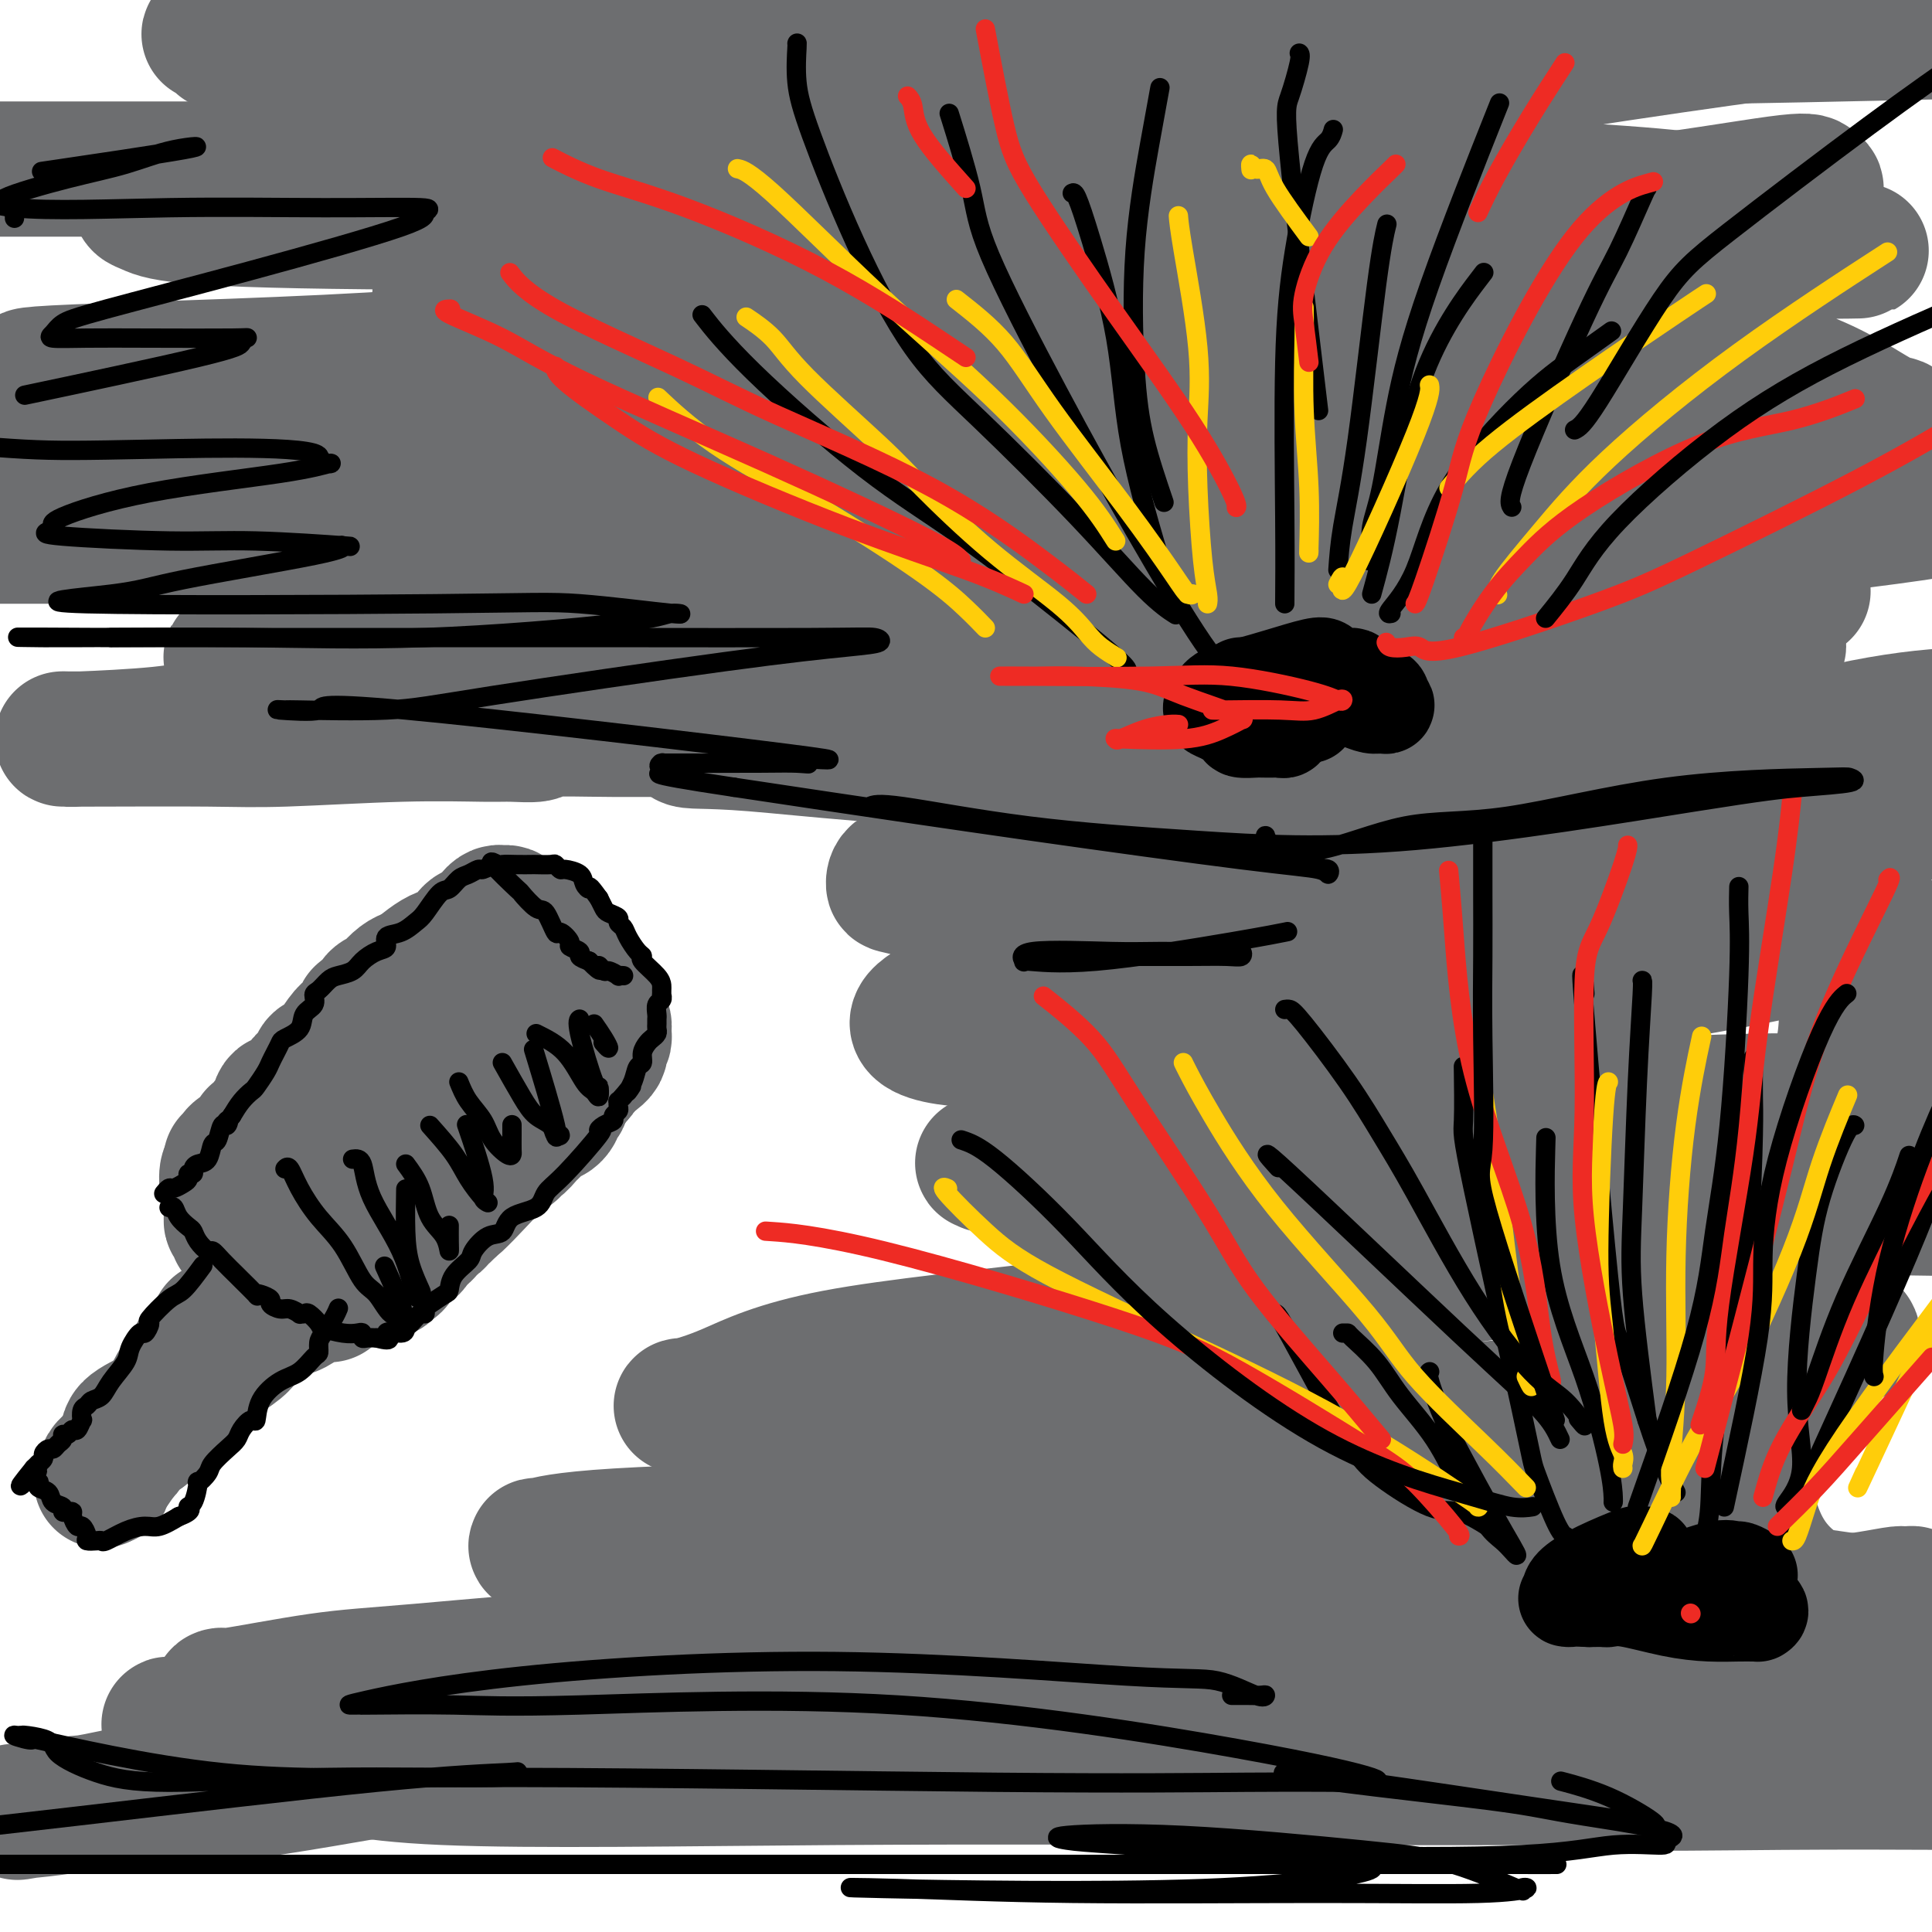 <svg viewBox='0 0 400 400' version='1.1' xmlns='http://www.w3.org/2000/svg' xmlns:xlink='http://www.w3.org/1999/xlink'><g fill='none' stroke='rgb(109,110,112)' stroke-width='28' stroke-linecap='round' stroke-linejoin='round'><path d='M59,234c-0.062,-0.431 -0.123,-0.862 0,-1c0.123,-0.138 0.432,0.016 1,0c0.568,-0.016 1.395,-0.202 2,-1c0.605,-0.798 0.988,-2.206 1,-3c0.012,-0.794 -0.349,-0.972 0,-1c0.349,-0.028 1.406,0.096 2,0c0.594,-0.096 0.723,-0.411 1,-1c0.277,-0.589 0.701,-1.453 1,-2c0.299,-0.547 0.475,-0.776 1,-1c0.525,-0.224 1.401,-0.441 2,-1c0.599,-0.559 0.920,-1.458 1,-2c0.080,-0.542 -0.082,-0.727 0,-1c0.082,-0.273 0.407,-0.636 1,-1c0.593,-0.364 1.455,-0.731 2,-1c0.545,-0.269 0.775,-0.440 1,-1c0.225,-0.560 0.445,-1.507 1,-2c0.555,-0.493 1.444,-0.531 2,-1c0.556,-0.469 0.779,-1.368 1,-2c0.221,-0.632 0.440,-0.995 1,-1c0.560,-0.005 1.459,0.349 2,0c0.541,-0.349 0.723,-1.402 1,-2c0.277,-0.598 0.651,-0.742 1,-1c0.349,-0.258 0.675,-0.629 1,-1'/><path d='M85,207c4.417,-4.356 2.458,-1.746 2,-1c-0.458,0.746 0.583,-0.372 1,-1c0.417,-0.628 0.210,-0.764 0,-1c-0.210,-0.236 -0.424,-0.570 0,-1c0.424,-0.430 1.485,-0.956 2,-1c0.515,-0.044 0.482,0.395 1,0c0.518,-0.395 1.586,-1.625 2,-2c0.414,-0.375 0.174,0.106 0,0c-0.174,-0.106 -0.283,-0.799 0,-1c0.283,-0.201 0.957,0.091 1,0c0.043,-0.091 -0.545,-0.564 0,-1c0.545,-0.436 2.222,-0.835 3,-1c0.778,-0.165 0.657,-0.097 1,0c0.343,0.097 1.151,0.222 2,0c0.849,-0.222 1.738,-0.792 2,-1c0.262,-0.208 -0.102,-0.056 0,0c0.102,0.056 0.671,0.014 1,0c0.329,-0.014 0.417,0.000 1,0c0.583,-0.000 1.662,-0.015 2,0c0.338,0.015 -0.064,0.060 0,0c0.064,-0.060 0.595,-0.223 1,0c0.405,0.223 0.683,0.833 1,1c0.317,0.167 0.674,-0.110 1,0c0.326,0.110 0.622,0.608 1,1c0.378,0.392 0.839,0.680 1,1c0.161,0.320 0.023,0.673 0,1c-0.023,0.327 0.071,0.626 0,1c-0.071,0.374 -0.306,0.821 0,1c0.306,0.179 1.153,0.089 2,0'/><path d='M113,202c1.325,1.317 1.139,1.610 1,2c-0.139,0.390 -0.229,0.877 0,1c0.229,0.123 0.778,-0.118 1,0c0.222,0.118 0.116,0.595 0,1c-0.116,0.405 -0.241,0.738 0,1c0.241,0.262 0.849,0.451 1,1c0.151,0.549 -0.155,1.456 0,2c0.155,0.544 0.773,0.724 1,1c0.227,0.276 0.065,0.649 0,1c-0.065,0.351 -0.032,0.682 0,1c0.032,0.318 0.065,0.624 0,1c-0.065,0.376 -0.227,0.822 0,1c0.227,0.178 0.845,0.089 1,0c0.155,-0.089 -0.151,-0.178 0,0c0.151,0.178 0.758,0.621 1,1c0.242,0.379 0.117,0.693 0,1c-0.117,0.307 -0.228,0.607 0,1c0.228,0.393 0.795,0.877 1,1c0.205,0.123 0.047,-0.117 0,0c-0.047,0.117 0.016,0.590 0,1c-0.016,0.410 -0.112,0.756 0,1c0.112,0.244 0.432,0.385 0,1c-0.432,0.615 -1.616,1.704 -2,2c-0.384,0.296 0.033,-0.201 0,0c-0.033,0.201 -0.517,1.101 -1,2'/><path d='M117,226c-0.631,1.549 -0.708,1.922 -1,2c-0.292,0.078 -0.799,-0.137 -1,0c-0.201,0.137 -0.095,0.628 0,1c0.095,0.372 0.180,0.624 0,1c-0.180,0.376 -0.626,0.875 -1,1c-0.374,0.125 -0.677,-0.122 -1,0c-0.323,0.122 -0.667,0.615 -1,1c-0.333,0.385 -0.654,0.663 -1,1c-0.346,0.337 -0.718,0.734 -1,1c-0.282,0.266 -0.475,0.400 -1,1c-0.525,0.600 -1.383,1.666 -2,2c-0.617,0.334 -0.992,-0.065 -1,0c-0.008,0.065 0.350,0.595 0,1c-0.350,0.405 -1.407,0.686 -2,1c-0.593,0.314 -0.722,0.661 -1,1c-0.278,0.339 -0.704,0.668 -1,1c-0.296,0.332 -0.460,0.665 -1,1c-0.540,0.335 -1.454,0.671 -2,1c-0.546,0.329 -0.723,0.652 -1,1c-0.277,0.348 -0.653,0.720 -1,1c-0.347,0.280 -0.666,0.469 -1,1c-0.334,0.531 -0.685,1.403 -1,2c-0.315,0.597 -0.594,0.919 -1,1c-0.406,0.081 -0.940,-0.081 -1,0c-0.060,0.081 0.353,0.403 0,1c-0.353,0.597 -1.473,1.469 -2,2c-0.527,0.531 -0.461,0.720 -1,1c-0.539,0.280 -1.684,0.652 -2,1c-0.316,0.348 0.195,0.671 0,1c-0.195,0.329 -1.098,0.665 -2,1'/><path d='M86,256c-4.979,5.029 -1.927,2.601 -1,2c0.927,-0.601 -0.273,0.626 -1,1c-0.727,0.374 -0.982,-0.106 -1,0c-0.018,0.106 0.201,0.798 0,1c-0.201,0.202 -0.824,-0.086 -1,0c-0.176,0.086 0.093,0.545 0,1c-0.093,0.455 -0.550,0.905 -1,1c-0.450,0.095 -0.894,-0.167 -1,0c-0.106,0.167 0.126,0.763 0,1c-0.126,0.237 -0.611,0.116 -1,0c-0.389,-0.116 -0.681,-0.227 -1,0c-0.319,0.227 -0.664,0.793 -1,1c-0.336,0.207 -0.663,0.055 -1,0c-0.337,-0.055 -0.683,-0.014 -1,0c-0.317,0.014 -0.605,-0.000 -1,0c-0.395,0.000 -0.896,0.014 -2,0c-1.104,-0.014 -2.811,-0.055 -4,0c-1.189,0.055 -1.858,0.207 -2,0c-0.142,-0.207 0.245,-0.773 0,-1c-0.245,-0.227 -1.123,-0.113 -2,0'/><path d='M64,263c-2.445,-0.335 -2.058,-0.671 -2,-1c0.058,-0.329 -0.212,-0.651 -1,-1c-0.788,-0.349 -2.094,-0.723 -3,-1c-0.906,-0.277 -1.414,-0.455 -2,-1c-0.586,-0.545 -1.252,-1.455 -2,-2c-0.748,-0.545 -1.577,-0.723 -2,-1c-0.423,-0.277 -0.439,-0.651 -1,-1c-0.561,-0.349 -1.667,-0.672 -2,-1c-0.333,-0.328 0.107,-0.660 0,-1c-0.107,-0.340 -0.761,-0.686 -1,-1c-0.239,-0.314 -0.064,-0.595 0,-1c0.064,-0.405 0.016,-0.933 0,-1c-0.016,-0.067 0.002,0.329 0,0c-0.002,-0.329 -0.022,-1.382 0,-2c0.022,-0.618 0.086,-0.799 0,-1c-0.086,-0.201 -0.321,-0.421 0,-1c0.321,-0.579 1.200,-1.517 2,-2c0.800,-0.483 1.523,-0.511 2,-1c0.477,-0.489 0.707,-1.440 1,-2c0.293,-0.560 0.647,-0.730 1,-1c0.353,-0.270 0.703,-0.639 1,-1c0.297,-0.361 0.542,-0.712 1,-1c0.458,-0.288 1.131,-0.511 2,-1c0.869,-0.489 1.935,-1.245 3,-2'/><path d='M61,235c3.657,-2.898 6.298,-2.644 8,-3c1.702,-0.356 2.464,-1.321 4,-2c1.536,-0.679 3.846,-1.070 5,-2c1.154,-0.930 1.151,-2.399 2,-3c0.849,-0.601 2.550,-0.333 4,-1c1.450,-0.667 2.651,-2.269 4,-3c1.349,-0.731 2.847,-0.591 4,-1c1.153,-0.409 1.962,-1.367 3,-2c1.038,-0.633 2.305,-0.940 3,-1c0.695,-0.060 0.818,0.127 1,0c0.182,-0.127 0.424,-0.567 1,-1c0.576,-0.433 1.485,-0.857 2,-1c0.515,-0.143 0.637,-0.005 1,0c0.363,0.005 0.966,-0.123 1,0c0.034,0.123 -0.502,0.496 -1,1c-0.498,0.504 -0.958,1.138 -2,2c-1.042,0.862 -2.666,1.951 -4,3c-1.334,1.049 -2.379,2.056 -3,3c-0.621,0.944 -0.819,1.823 -2,3c-1.181,1.177 -3.346,2.651 -5,4c-1.654,1.349 -2.797,2.574 -4,4c-1.203,1.426 -2.467,3.052 -3,4c-0.533,0.948 -0.336,1.217 -1,2c-0.664,0.783 -2.190,2.081 -3,3c-0.810,0.919 -0.905,1.460 -1,2'/><path d='M75,246c-4.822,5.156 -3.376,2.547 -3,2c0.376,-0.547 -0.319,0.967 -1,2c-0.681,1.033 -1.349,1.586 -2,2c-0.651,0.414 -1.284,0.689 -2,1c-0.716,0.311 -1.516,0.658 -2,1c-0.484,0.342 -0.651,0.677 -1,1c-0.349,0.323 -0.878,0.632 -1,1c-0.122,0.368 0.163,0.796 0,1c-0.163,0.204 -0.775,0.186 -1,0c-0.225,-0.186 -0.063,-0.540 0,-1c0.063,-0.460 0.028,-1.027 0,-1c-0.028,0.027 -0.049,0.646 0,1c0.049,0.354 0.167,0.441 0,1c-0.167,0.559 -0.619,1.588 -1,2c-0.381,0.412 -0.690,0.206 -1,0'/><path d='M60,259c-2.481,2.420 -1.185,1.971 -1,2c0.185,0.029 -0.743,0.536 -1,1c-0.257,0.464 0.158,0.883 0,1c-0.158,0.117 -0.887,-0.070 -1,0c-0.113,0.070 0.390,0.395 0,1c-0.390,0.605 -1.672,1.488 -2,2c-0.328,0.512 0.297,0.653 0,1c-0.297,0.347 -1.517,0.899 -2,1c-0.483,0.101 -0.228,-0.250 0,0c0.228,0.250 0.429,1.100 0,2c-0.429,0.900 -1.489,1.851 -2,2c-0.511,0.149 -0.474,-0.503 -1,0c-0.526,0.503 -1.614,2.162 -2,3c-0.386,0.838 -0.068,0.855 0,1c0.068,0.145 -0.113,0.419 -1,1c-0.887,0.581 -2.480,1.469 -3,2c-0.520,0.531 0.032,0.706 0,1c-0.032,0.294 -0.648,0.708 -1,1c-0.352,0.292 -0.441,0.463 -1,1c-0.559,0.537 -1.589,1.439 -2,2c-0.411,0.561 -0.204,0.780 0,1c0.204,0.220 0.405,0.440 0,1c-0.405,0.560 -1.418,1.459 -2,2c-0.582,0.541 -0.734,0.722 -1,1c-0.266,0.278 -0.645,0.653 -1,1c-0.355,0.347 -0.686,0.668 -1,1c-0.314,0.332 -0.610,0.677 -1,1c-0.390,0.323 -0.874,0.626 -1,1c-0.126,0.374 0.107,0.821 0,1c-0.107,0.179 -0.553,0.089 -1,0'/><path d='M32,294c-4.627,5.420 -2.195,1.469 -1,0c1.195,-1.469 1.151,-0.457 1,0c-0.151,0.457 -0.410,0.358 0,0c0.410,-0.358 1.488,-0.976 3,-2c1.512,-1.024 3.457,-2.453 5,-4c1.543,-1.547 2.685,-3.211 4,-5c1.315,-1.789 2.804,-3.703 4,-5c1.196,-1.297 2.100,-1.979 3,-3c0.900,-1.021 1.794,-2.383 2,-3c0.206,-0.617 -0.278,-0.488 0,-1c0.278,-0.512 1.318,-1.663 2,-3c0.682,-1.337 1.006,-2.858 2,-4c0.994,-1.142 2.659,-1.903 4,-3c1.341,-1.097 2.356,-2.529 3,-3c0.644,-0.471 0.915,0.018 1,0c0.085,-0.018 -0.016,-0.543 0,-1c0.016,-0.457 0.147,-0.845 0,-1c-0.147,-0.155 -0.574,-0.078 -1,0'/><path d='M64,256c4.590,-5.651 0.064,-0.778 -2,1c-2.064,1.778 -1.666,0.462 -2,0c-0.334,-0.462 -1.399,-0.071 -2,0c-0.601,0.071 -0.740,-0.177 -1,0c-0.260,0.177 -0.643,0.781 -1,1c-0.357,0.219 -0.687,0.055 -1,0c-0.313,-0.055 -0.610,0.001 -1,0c-0.390,-0.001 -0.874,-0.057 -1,0c-0.126,0.057 0.106,0.227 0,0c-0.106,-0.227 -0.549,-0.849 -1,-1c-0.451,-0.151 -0.909,0.171 -1,0c-0.091,-0.171 0.187,-0.833 0,-1c-0.187,-0.167 -0.838,0.162 -1,0c-0.162,-0.162 0.167,-0.816 0,-1c-0.167,-0.184 -0.829,0.100 -1,0c-0.171,-0.100 0.150,-0.586 0,-1c-0.150,-0.414 -0.771,-0.757 -1,-1c-0.229,-0.243 -0.065,-0.385 0,-1c0.065,-0.615 0.032,-1.703 0,-2c-0.032,-0.297 -0.062,0.197 0,0c0.062,-0.197 0.215,-1.086 0,-2c-0.215,-0.914 -0.800,-1.853 -1,-2c-0.200,-0.147 -0.015,0.499 0,0c0.015,-0.499 -0.138,-2.143 0,-3c0.138,-0.857 0.569,-0.929 1,-1'/><path d='M48,242c-0.454,-2.576 -0.090,-1.515 0,-1c0.090,0.515 -0.096,0.484 0,0c0.096,-0.484 0.474,-1.420 1,-2c0.526,-0.580 1.202,-0.804 2,-1c0.798,-0.196 1.719,-0.363 2,-1c0.281,-0.637 -0.079,-1.744 0,-2c0.079,-0.256 0.598,0.340 1,0c0.402,-0.340 0.688,-1.617 1,-2c0.312,-0.383 0.651,0.126 1,0c0.349,-0.126 0.708,-0.887 1,-2c0.292,-1.113 0.516,-2.577 1,-3c0.484,-0.423 1.228,0.194 2,0c0.772,-0.194 1.571,-1.201 2,-2c0.429,-0.799 0.489,-1.390 1,-2c0.511,-0.610 1.473,-1.237 2,-2c0.527,-0.763 0.618,-1.661 1,-2c0.382,-0.339 1.053,-0.118 2,-1c0.947,-0.882 2.170,-2.865 3,-4c0.830,-1.135 1.268,-1.421 2,-2c0.732,-0.579 1.758,-1.451 2,-2c0.242,-0.549 -0.301,-0.776 0,-1c0.301,-0.224 1.445,-0.445 2,-1c0.555,-0.555 0.520,-1.445 1,-2c0.480,-0.555 1.477,-0.776 2,-1c0.523,-0.224 0.574,-0.452 1,-1c0.426,-0.548 1.228,-1.415 2,-2c0.772,-0.585 1.516,-0.888 2,-1c0.484,-0.112 0.710,-0.032 1,0c0.290,0.032 0.645,0.016 1,0'/><path d='M87,202c4.465,-4.217 1.127,-1.760 0,-1c-1.127,0.760 -0.043,-0.178 1,-1c1.043,-0.822 2.044,-1.530 3,-2c0.956,-0.470 1.867,-0.704 3,-1c1.133,-0.296 2.489,-0.654 3,-1c0.511,-0.346 0.177,-0.679 0,-1c-0.177,-0.321 -0.197,-0.629 0,-1c0.197,-0.371 0.612,-0.806 1,-1c0.388,-0.194 0.748,-0.147 1,0c0.252,0.147 0.396,0.393 1,0c0.604,-0.393 1.667,-1.426 2,-2c0.333,-0.574 -0.066,-0.687 0,-1c0.066,-0.313 0.597,-0.824 1,-1c0.403,-0.176 0.679,-0.017 1,0c0.321,0.017 0.687,-0.108 1,0c0.313,0.108 0.571,0.450 1,1c0.429,0.550 1.027,1.309 2,2c0.973,0.691 2.321,1.312 3,2c0.679,0.688 0.690,1.441 1,2c0.310,0.559 0.918,0.923 1,1c0.082,0.077 -0.363,-0.133 0,0c0.363,0.133 1.532,0.609 2,1c0.468,0.391 0.234,0.695 0,1'/><path d='M115,199c2.106,1.649 1.870,0.770 2,1c0.130,0.230 0.626,1.567 1,2c0.374,0.433 0.625,-0.039 1,0c0.375,0.039 0.875,0.587 1,1c0.125,0.413 -0.125,0.689 0,1c0.125,0.311 0.626,0.657 1,1c0.374,0.343 0.622,0.683 1,1c0.378,0.317 0.886,0.610 1,1c0.114,0.390 -0.165,0.878 0,1c0.165,0.122 0.775,-0.121 1,0c0.225,0.121 0.064,0.605 0,1c-0.064,0.395 -0.032,0.701 0,1c0.032,0.299 0.062,0.591 0,1c-0.062,0.409 -0.218,0.935 0,1c0.218,0.065 0.808,-0.331 1,0c0.192,0.331 -0.015,1.390 0,2c0.015,0.610 0.253,0.769 0,1c-0.253,0.231 -0.997,0.532 -1,1c-0.003,0.468 0.733,1.103 0,2c-0.733,0.897 -2.936,2.056 -4,3c-1.064,0.944 -0.988,1.674 -1,2c-0.012,0.326 -0.111,0.247 -1,1c-0.889,0.753 -2.569,2.337 -3,3c-0.431,0.663 0.385,0.404 0,1c-0.385,0.596 -1.972,2.046 -3,3c-1.028,0.954 -1.496,1.410 -2,2c-0.504,0.590 -1.042,1.313 -2,2c-0.958,0.687 -2.335,1.339 -3,2c-0.665,0.661 -0.619,1.332 -1,2c-0.381,0.668 -1.191,1.334 -2,2'/><path d='M102,241c-5.153,5.449 -7.034,7.572 -9,9c-1.966,1.428 -4.017,2.162 -5,3c-0.983,0.838 -0.897,1.780 -1,2c-0.103,0.220 -0.396,-0.283 -1,0c-0.604,0.283 -1.521,1.353 -2,2c-0.479,0.647 -0.520,0.871 -1,1c-0.480,0.129 -1.399,0.164 -3,1c-1.601,0.836 -3.883,2.473 -5,3c-1.117,0.527 -1.070,-0.055 -1,0c0.070,0.055 0.163,0.747 0,1c-0.163,0.253 -0.582,0.068 -1,0c-0.418,-0.068 -0.834,-0.019 -1,0c-0.166,0.019 -0.083,0.010 0,0'/><path d='M45,275c-0.250,1.220 -0.500,2.440 -1,3c-0.500,0.560 -1.251,0.461 -2,1c-0.749,0.539 -1.496,1.717 -2,3c-0.504,1.283 -0.765,2.671 -1,3c-0.235,0.329 -0.443,-0.402 -1,0c-0.557,0.402 -1.462,1.938 -2,3c-0.538,1.062 -0.708,1.650 -1,2c-0.292,0.350 -0.707,0.461 -1,1c-0.293,0.539 -0.463,1.506 -1,2c-0.537,0.494 -1.440,0.513 -2,1c-0.560,0.487 -0.776,1.440 -1,2c-0.224,0.560 -0.455,0.728 -1,1c-0.545,0.272 -1.402,0.650 -2,1c-0.598,0.350 -0.935,0.672 -1,1c-0.065,0.328 0.141,0.661 0,1c-0.141,0.339 -0.630,0.682 -1,1c-0.370,0.318 -0.621,0.610 -1,1c-0.379,0.390 -0.886,0.880 -1,1c-0.114,0.120 0.166,-0.128 0,0c-0.166,0.128 -0.776,0.632 -1,1c-0.224,0.368 -0.060,0.599 0,1c0.060,0.401 0.017,0.972 0,1c-0.017,0.028 -0.009,-0.486 0,-1'/><path d='M22,305c-2.925,3.996 1.264,-1.012 3,-4c1.736,-2.988 1.019,-3.954 2,-5c0.981,-1.046 3.661,-2.171 5,-3c1.339,-0.829 1.338,-1.364 3,-3c1.662,-1.636 4.989,-4.375 7,-6c2.011,-1.625 2.707,-2.137 4,-3c1.293,-0.863 3.182,-2.077 4,-3c0.818,-0.923 0.565,-1.557 1,-2c0.435,-0.443 1.560,-0.697 2,-1c0.440,-0.303 0.197,-0.656 0,-1c-0.197,-0.344 -0.348,-0.680 0,-1c0.348,-0.320 1.193,-0.623 2,-1c0.807,-0.377 1.574,-0.826 2,-1c0.426,-0.174 0.510,-0.071 1,0c0.490,0.071 1.385,0.110 2,0c0.615,-0.110 0.948,-0.370 2,-1c1.052,-0.630 2.822,-1.631 4,-2c1.178,-0.369 1.765,-0.105 2,0c0.235,0.105 0.117,0.053 0,0'/><path d='M344,338c-1.189,0.257 -2.379,0.514 -4,1c-1.621,0.486 -3.674,1.202 -9,2c-5.326,0.798 -13.927,1.679 -20,2c-6.073,0.321 -9.620,0.083 -18,0c-8.380,-0.083 -21.593,-0.012 -36,0c-14.407,0.012 -30.007,-0.035 -48,0c-17.993,0.035 -38.378,0.150 -52,0c-13.622,-0.150 -20.480,-0.567 -32,0c-11.520,0.567 -27.703,2.117 -38,3c-10.297,0.883 -14.709,1.098 -21,2c-6.291,0.902 -14.461,2.490 -18,3c-3.539,0.510 -2.447,-0.060 -2,0c0.447,0.060 0.249,0.748 0,1c-0.249,0.252 -0.550,0.068 2,0c2.550,-0.068 7.951,-0.018 18,0c10.049,0.018 24.745,0.005 36,0c11.255,-0.005 19.068,-0.003 40,0c20.932,0.003 54.981,0.007 79,0c24.019,-0.007 38.006,-0.026 59,0c20.994,0.026 48.995,0.097 68,0c19.005,-0.097 29.013,-0.362 35,0c5.987,0.362 7.951,1.351 9,2c1.049,0.649 1.182,0.958 1,1c-0.182,0.042 -0.678,-0.185 -1,0c-0.322,0.185 -0.471,0.781 -4,1c-3.529,0.219 -10.437,0.063 -21,0c-10.563,-0.063 -24.782,-0.031 -39,0'/><path d='M328,356c-14.945,0.305 -20.309,0.068 -40,0c-19.691,-0.068 -53.711,0.034 -87,0c-33.289,-0.034 -65.848,-0.205 -93,0c-27.152,0.205 -48.895,0.787 -60,1c-11.105,0.213 -11.570,0.057 -12,0c-0.430,-0.057 -0.825,-0.014 -1,0c-0.175,0.014 -0.130,0.000 0,0c0.130,-0.000 0.345,0.014 5,1c4.655,0.986 13.748,2.944 21,5c7.252,2.056 12.661,4.211 31,5c18.339,0.789 49.608,0.211 81,0c31.392,-0.211 62.906,-0.056 91,0c28.094,0.056 52.768,0.014 65,0c12.232,-0.014 12.022,0.000 13,0c0.978,-0.000 3.143,-0.015 4,0c0.857,0.015 0.406,0.060 0,0c-0.406,-0.060 -0.765,-0.226 -3,0c-2.235,0.226 -6.345,0.845 -10,0c-3.655,-0.845 -6.856,-3.154 -15,-4c-8.144,-0.846 -21.231,-0.228 -48,0c-26.769,0.228 -67.220,0.065 -98,0c-30.780,-0.065 -51.890,-0.033 -73,0'/><path d='M99,364c-49.643,1.627 -64.251,5.696 -75,8c-10.749,2.304 -17.638,2.845 -20,3c-2.362,0.155 -0.198,-0.076 0,0c0.198,0.076 -1.570,0.461 1,0c2.570,-0.461 9.479,-1.766 16,-2c6.521,-0.234 12.654,0.603 36,-3c23.346,-3.603 63.904,-11.646 107,-17c43.096,-5.354 88.728,-8.021 117,-9c28.272,-0.979 39.183,-0.272 52,0c12.817,0.272 27.539,0.109 35,0c7.461,-0.109 7.659,-0.163 8,0c0.341,0.163 0.824,0.545 1,1c0.176,0.455 0.044,0.984 0,1c-0.044,0.016 0.000,-0.479 0,-1c-0.000,-0.521 -0.045,-1.067 0,-2c0.045,-0.933 0.180,-2.253 -4,-5c-4.180,-2.747 -12.677,-6.922 -20,-10c-7.323,-3.078 -13.474,-5.059 -30,-7c-16.526,-1.941 -43.429,-3.840 -77,-4c-33.571,-0.160 -73.812,1.421 -91,2c-17.188,0.579 -11.324,0.155 -9,0c2.324,-0.155 1.107,-0.042 1,0c-0.107,0.042 0.894,0.011 2,0c1.106,-0.011 2.316,-0.003 9,0c6.684,0.003 18.842,0.002 31,0'/><path d='M189,319c14.271,0.001 28.449,0.004 43,0c14.551,-0.004 29.474,-0.015 39,0c9.526,0.015 13.653,0.057 16,0c2.347,-0.057 2.913,-0.211 3,0c0.087,0.211 -0.306,0.789 0,1c0.306,0.211 1.312,0.056 -8,0c-9.312,-0.056 -28.941,-0.013 -44,0c-15.059,0.013 -25.547,-0.002 -46,0c-20.453,0.002 -50.871,0.023 -66,0c-15.129,-0.023 -14.971,-0.090 -15,0c-0.029,0.090 -0.246,0.339 1,0c1.246,-0.339 3.956,-1.264 16,-2c12.044,-0.736 33.422,-1.283 50,-2c16.578,-0.717 28.357,-1.605 55,-5c26.643,-3.395 68.150,-9.298 91,-13c22.850,-3.702 27.042,-5.203 31,-6c3.958,-0.797 7.683,-0.889 9,-1c1.317,-0.111 0.225,-0.240 -2,-1c-2.225,-0.760 -5.584,-2.153 -34,0c-28.416,2.153 -81.889,7.850 -110,11c-28.111,3.150 -30.861,3.752 -34,4c-3.139,0.248 -6.667,0.142 -8,0c-1.333,-0.142 -0.473,-0.319 2,-1c2.473,-0.681 6.557,-1.866 12,-3c5.443,-1.134 12.243,-2.215 23,-3c10.757,-0.785 25.471,-1.272 43,-2c17.529,-0.728 37.873,-1.696 51,-2c13.127,-0.304 19.036,0.056 25,0c5.964,-0.056 11.982,-0.528 18,-1'/><path d='M350,293c21.279,-0.790 5.975,-0.265 1,0c-4.975,0.265 0.377,0.268 -1,0c-1.377,-0.268 -9.482,-0.808 -16,-1c-6.518,-0.192 -11.447,-0.036 -28,0c-16.553,0.036 -44.729,-0.049 -72,0c-27.271,0.049 -53.639,0.230 -69,0c-15.361,-0.230 -19.717,-0.871 -22,-1c-2.283,-0.129 -2.492,0.254 -1,0c1.492,-0.254 4.685,-1.145 9,-3c4.315,-1.855 9.753,-4.672 22,-7c12.247,-2.328 31.302,-4.165 55,-7c23.698,-2.835 52.039,-6.669 69,-9c16.961,-2.331 22.543,-3.161 27,-4c4.457,-0.839 7.791,-1.687 9,-2c1.209,-0.313 0.293,-0.091 -1,0c-1.293,0.091 -2.964,0.052 -7,0c-4.036,-0.052 -10.437,-0.116 -19,0c-8.563,0.116 -19.288,0.411 -26,0c-6.712,-0.411 -9.412,-1.527 -16,-3c-6.588,-1.473 -17.065,-3.303 -23,-4c-5.935,-0.697 -7.327,-0.261 -8,0c-0.673,0.261 -0.628,0.346 2,0c2.628,-0.346 7.838,-1.123 13,-2c5.162,-0.877 10.275,-1.854 25,-4c14.725,-2.146 39.060,-5.462 56,-8c16.940,-2.538 26.484,-4.299 37,-6c10.516,-1.701 22.005,-3.343 27,-4c4.995,-0.657 3.498,-0.328 2,0'/><path d='M395,228c23.695,-3.666 1.933,-0.832 -8,0c-9.933,0.832 -8.037,-0.338 -24,0c-15.963,0.338 -49.785,2.183 -73,5c-23.215,2.817 -35.823,6.605 -49,8c-13.177,1.395 -26.921,0.398 -33,0c-6.079,-0.398 -4.492,-0.198 -4,0c0.492,0.198 -0.112,0.392 2,0c2.112,-0.392 6.941,-1.371 11,-2c4.059,-0.629 7.346,-0.908 16,-1c8.654,-0.092 22.673,0.004 31,0c8.327,-0.004 10.963,-0.109 20,-1c9.037,-0.891 24.474,-2.568 36,-4c11.526,-1.432 19.142,-2.619 22,-3c2.858,-0.381 0.960,0.045 1,0c0.040,-0.045 2.018,-0.559 -1,-1c-3.018,-0.441 -11.033,-0.808 -18,-1c-6.967,-0.192 -12.886,-0.209 -23,0c-10.114,0.209 -24.423,0.644 -35,0c-10.577,-0.644 -17.421,-2.368 -22,-3c-4.579,-0.632 -6.892,-0.170 -10,-1c-3.108,-0.830 -7.012,-2.950 -9,-4c-1.988,-1.050 -2.060,-1.031 -2,-1c0.060,0.031 0.251,0.074 0,0c-0.251,-0.074 -0.946,-0.266 4,-1c4.946,-0.734 15.532,-2.011 24,-3c8.468,-0.989 14.818,-1.689 31,-4c16.182,-2.311 42.195,-6.232 59,-9c16.805,-2.768 24.403,-4.384 32,-6'/><path d='M373,196c26.229,-4.105 17.803,-2.369 15,-2c-2.803,0.369 0.018,-0.629 0,-1c-0.018,-0.371 -2.874,-0.114 -6,0c-3.126,0.114 -6.523,0.087 -14,0c-7.477,-0.087 -19.036,-0.234 -31,0c-11.964,0.234 -24.335,0.847 -37,0c-12.665,-0.847 -25.626,-3.155 -39,-4c-13.374,-0.845 -27.161,-0.226 -35,0c-7.839,0.226 -9.729,0.060 -11,0c-1.271,-0.060 -1.924,-0.013 -2,0c-0.076,0.013 0.424,-0.009 1,0c0.576,0.009 1.229,0.047 7,0c5.771,-0.047 16.660,-0.181 24,0c7.340,0.181 11.132,0.677 30,-2c18.868,-2.677 52.810,-8.529 75,-12c22.190,-3.471 32.626,-4.563 43,-6c10.374,-1.437 20.687,-3.218 31,-5'/><path d='M365,160c4.153,-0.083 8.307,-0.166 0,0c-8.307,0.166 -29.073,0.583 -53,1c-23.927,0.417 -51.014,0.836 -68,1c-16.986,0.164 -23.870,0.074 -27,0c-3.130,-0.074 -2.506,-0.133 -2,0c0.506,0.133 0.893,0.456 2,0c1.107,-0.456 2.935,-1.691 4,-2c1.065,-0.309 1.369,0.309 6,0c4.631,-0.309 13.591,-1.546 20,-2c6.409,-0.454 10.267,-0.124 19,0c8.733,0.124 22.340,0.042 35,0c12.660,-0.042 24.372,-0.043 31,0c6.628,0.043 8.170,0.131 8,0c-0.170,-0.131 -2.053,-0.480 0,-1c2.053,-0.520 8.040,-1.211 -7,-2c-15.040,-0.789 -51.108,-1.676 -75,-2c-23.892,-0.324 -35.607,-0.086 -45,0c-9.393,0.086 -16.465,0.021 -24,0c-7.535,-0.021 -15.532,0.002 -19,0c-3.468,-0.002 -2.407,-0.029 -2,0c0.407,0.029 0.161,0.113 0,0c-0.161,-0.113 -0.238,-0.423 2,-1c2.238,-0.577 6.790,-1.420 13,-2c6.210,-0.580 14.077,-0.898 25,-1c10.923,-0.102 24.902,0.012 34,0c9.098,-0.012 13.316,-0.150 20,0c6.684,0.150 15.833,0.586 20,1c4.167,0.414 3.353,0.804 3,1c-0.353,0.196 -0.244,0.199 -1,0c-0.756,-0.199 -2.378,-0.599 -4,-1'/><path d='M280,150c-5.625,-0.932 -17.188,-2.761 -25,-4c-7.812,-1.239 -11.874,-1.888 -28,-4c-16.126,-2.112 -44.316,-5.686 -62,-7c-17.684,-1.314 -24.863,-0.366 -37,0c-12.137,0.366 -29.231,0.150 -39,0c-9.769,-0.150 -12.212,-0.236 -18,0c-5.788,0.236 -14.920,0.793 -19,1c-4.080,0.207 -3.107,0.065 -3,0c0.107,-0.065 -0.653,-0.051 -1,0c-0.347,0.051 -0.282,0.141 2,0c2.282,-0.141 6.780,-0.512 11,-1c4.220,-0.488 8.163,-1.091 16,-2c7.837,-0.909 19.567,-2.123 39,-5c19.433,-2.877 46.569,-7.416 64,-10c17.431,-2.584 25.156,-3.214 33,-4c7.844,-0.786 15.805,-1.727 19,-2c3.195,-0.273 1.622,0.123 -1,0c-2.622,-0.123 -6.294,-0.765 -4,-1c2.294,-0.235 10.553,-0.063 -15,0c-25.553,0.063 -84.918,0.017 -119,0c-34.082,-0.017 -42.881,-0.005 -56,0c-13.119,0.005 -30.560,0.002 -48,0'/><path d='M0,107c-5.834,0.827 -11.669,1.655 0,0c11.669,-1.655 40.840,-5.791 75,-10c34.160,-4.209 73.307,-8.489 106,-12c32.693,-3.511 58.932,-6.252 75,-8c16.068,-1.748 21.967,-2.504 24,-3c2.033,-0.496 0.202,-0.732 -1,-1c-1.202,-0.268 -1.775,-0.569 -13,-1c-11.225,-0.431 -33.101,-0.991 -53,0c-19.899,0.991 -37.822,3.535 -67,5c-29.178,1.465 -69.610,1.853 -92,2c-22.390,0.147 -26.737,0.054 -32,0c-5.263,-0.054 -11.441,-0.069 -14,0c-2.559,0.069 -1.498,0.222 -1,0c0.498,-0.222 0.434,-0.819 1,-1c0.566,-0.181 1.763,0.053 0,0c-1.763,-0.053 -6.487,-0.393 8,-1c14.487,-0.607 48.185,-1.481 69,-3c20.815,-1.519 28.745,-3.681 50,-7c21.255,-3.319 55.833,-7.793 74,-11c18.167,-3.207 19.923,-5.146 22,-6c2.077,-0.854 4.476,-0.623 4,-1c-0.476,-0.377 -3.825,-1.362 -13,-2c-9.175,-0.638 -24.175,-0.930 -48,-1c-23.825,-0.070 -56.476,0.083 -81,0c-24.524,-0.083 -40.922,-0.400 -50,-1c-9.078,-0.600 -10.836,-1.481 -12,-2c-1.164,-0.519 -1.735,-0.675 -2,-1c-0.265,-0.325 -0.225,-0.818 0,-1c0.225,-0.182 0.636,-0.052 3,0c2.364,0.052 6.682,0.026 11,0'/><path d='M43,41c6.014,-0.001 14.049,-0.005 28,0c13.951,0.005 33.820,0.019 49,0c15.180,-0.019 25.672,-0.072 40,0c14.328,0.072 32.491,0.268 42,0c9.509,-0.268 10.364,-1.000 11,-1c0.636,-0.000 1.052,0.732 0,0c-1.052,-0.732 -3.571,-2.928 -17,-4c-13.429,-1.072 -37.769,-1.019 -60,-1c-22.231,0.019 -42.352,0.006 -70,0c-27.648,-0.006 -62.824,-0.003 -98,0'/><path d='M90,17c-4.905,0.536 -9.810,1.071 0,0c9.810,-1.071 34.333,-3.750 65,-7c30.667,-3.250 67.476,-7.071 92,-10c24.524,-2.929 36.762,-4.964 49,-7'/><path d='M237,0c18.278,-0.897 36.557,-1.794 0,0c-36.557,1.794 -127.949,6.280 -166,8c-38.051,1.720 -22.760,0.674 -19,0c3.760,-0.674 -4.010,-0.975 -7,-1c-2.990,-0.025 -1.199,0.227 -1,0c0.199,-0.227 -1.193,-0.934 4,-1c5.193,-0.066 16.972,0.510 31,1c14.028,0.490 30.307,0.894 50,1c19.693,0.106 42.802,-0.087 75,0c32.198,0.087 73.485,0.453 118,0c44.515,-0.453 92.257,-1.727 140,-3'/><path d='M371,6c7.221,-0.974 14.442,-1.949 0,0c-14.442,1.949 -50.548,6.820 -96,15c-45.452,8.180 -100.251,19.669 -133,27c-32.749,7.331 -43.447,10.503 -48,12c-4.553,1.497 -2.959,1.318 -1,1c1.959,-0.318 4.285,-0.777 9,-2c4.715,-1.223 11.820,-3.210 34,-6c22.180,-2.790 59.437,-6.381 85,-9c25.563,-2.619 39.434,-4.265 54,-5c14.566,-0.735 29.827,-0.561 43,0c13.173,0.561 24.259,1.507 29,2c4.741,0.493 3.137,0.534 2,1c-1.137,0.466 -1.809,1.357 -13,4c-11.191,2.643 -32.903,7.037 -48,10c-15.097,2.963 -23.581,4.495 -64,9c-40.419,4.505 -112.775,11.984 -139,15c-26.225,3.016 -6.319,1.568 0,1c6.319,-0.568 -0.947,-0.257 3,0c3.947,0.257 19.108,0.462 33,0c13.892,-0.462 26.515,-1.589 51,-2c24.485,-0.411 60.831,-0.106 91,0c30.169,0.106 54.159,0.015 68,0c13.841,-0.015 17.532,0.047 19,0c1.468,-0.047 0.711,-0.205 1,0c0.289,0.205 1.622,0.771 -10,2c-11.622,1.229 -36.200,3.119 -57,6c-20.800,2.881 -37.823,6.752 -65,11c-27.177,4.248 -64.509,8.875 -81,11c-16.491,2.125 -12.140,1.750 -10,2c2.140,0.250 2.070,1.125 2,2'/><path d='M130,113c4.643,0.197 15.250,-0.311 35,-1c19.750,-0.689 48.643,-1.558 70,-3c21.357,-1.442 35.177,-3.457 53,-6c17.823,-2.543 39.648,-5.613 49,-7c9.352,-1.387 6.232,-1.092 5,-1c-1.232,0.092 -0.578,-0.021 -1,0c-0.422,0.021 -1.922,0.175 -10,1c-8.078,0.825 -22.733,2.323 -34,4c-11.267,1.677 -19.147,3.535 -30,5c-10.853,1.465 -24.678,2.536 -35,4c-10.322,1.464 -17.139,3.319 -20,4c-2.861,0.681 -1.764,0.188 -2,0c-0.236,-0.188 -1.803,-0.070 2,0c3.803,0.070 12.978,0.090 20,0c7.022,-0.090 11.893,-0.292 27,0c15.107,0.292 40.452,1.079 66,0c25.548,-1.079 51.299,-4.022 66,-6c14.701,-1.978 18.350,-2.989 22,-4'/><path d='M387,104c14.828,-2.006 29.655,-4.012 0,0c-29.655,4.012 -103.793,14.041 -138,19c-34.207,4.959 -28.483,4.847 -27,5c1.483,0.153 -1.274,0.570 -3,1c-1.726,0.430 -2.422,0.875 2,1c4.422,0.125 13.960,-0.068 21,0c7.040,0.068 11.580,0.398 26,0c14.420,-0.398 38.719,-1.523 54,-3c15.281,-1.477 21.543,-3.307 24,-4c2.457,-0.693 1.108,-0.249 0,0c-1.108,0.249 -1.975,0.302 -4,0c-2.025,-0.302 -5.206,-0.961 -20,1c-14.794,1.961 -41.200,6.540 -73,11c-31.800,4.460 -68.994,8.799 -88,12c-19.006,3.201 -19.826,5.264 -19,6c0.826,0.736 3.297,0.145 14,1c10.703,0.855 29.639,3.157 58,4c28.361,0.843 66.149,0.229 91,0c24.851,-0.229 36.767,-0.072 50,-1c13.233,-0.928 27.783,-2.939 34,-4c6.217,-1.061 4.100,-1.170 -1,-1c-5.100,0.170 -13.185,0.620 -20,1c-6.815,0.380 -12.361,0.690 -21,2c-8.639,1.310 -20.370,3.619 -29,5c-8.630,1.381 -14.159,1.834 -17,2c-2.841,0.166 -2.996,0.045 -3,0c-0.004,-0.045 0.142,-0.013 0,0c-0.142,0.013 -0.571,0.006 -1,0'/><path d='M297,162c-13.793,1.392 -2.274,0.373 0,0c2.274,-0.373 -4.695,-0.100 -9,0c-4.305,0.100 -5.946,0.027 -12,0c-6.054,-0.027 -16.522,-0.009 -23,0c-6.478,0.009 -8.968,0.007 -15,0c-6.032,-0.007 -15.607,-0.021 -21,0c-5.393,0.021 -6.605,0.076 -8,0c-1.395,-0.076 -2.972,-0.283 -5,-1c-2.028,-0.717 -4.508,-1.943 -7,-3c-2.492,-1.057 -4.997,-1.944 -11,-3c-6.003,-1.056 -15.503,-2.279 -22,-3c-6.497,-0.721 -9.991,-0.939 -16,-1c-6.009,-0.061 -14.532,0.037 -21,0c-6.468,-0.037 -10.883,-0.207 -13,0c-2.117,0.207 -1.938,0.791 -3,1c-1.062,0.209 -3.364,0.042 -5,0c-1.636,-0.042 -2.607,0.041 -6,0c-3.393,-0.041 -9.209,-0.207 -17,0c-7.791,0.207 -17.558,0.787 -24,1c-6.442,0.213 -9.561,0.058 -16,0c-6.439,-0.058 -16.200,-0.018 -22,0c-5.800,0.018 -7.641,0.013 -8,0c-0.359,-0.013 0.764,-0.035 1,0c0.236,0.035 -0.413,0.127 3,0c3.413,-0.127 10.890,-0.473 16,-1c5.110,-0.527 7.854,-1.234 18,-2c10.146,-0.766 27.693,-1.591 46,-2c18.307,-0.409 37.373,-0.403 51,0c13.627,0.403 21.813,1.201 30,2'/><path d='M178,150c15.234,0.922 12.818,2.226 12,3c-0.818,0.774 -0.037,1.016 1,2c1.037,0.984 2.330,2.708 3,4c0.670,1.292 0.719,2.150 3,3c2.281,0.850 6.796,1.692 11,2c4.204,0.308 8.098,0.082 14,0c5.902,-0.082 13.813,-0.021 17,0c3.187,0.021 1.649,0.002 1,0c-0.649,-0.002 -0.408,0.011 0,0c0.408,-0.011 0.985,-0.048 -2,1c-2.985,1.048 -9.531,3.182 -18,6c-8.469,2.818 -18.860,6.321 -25,8c-6.140,1.679 -8.027,1.533 -9,2c-0.973,0.467 -1.031,1.547 -1,2c0.031,0.453 0.151,0.280 3,1c2.849,0.720 8.426,2.333 16,3c7.574,0.667 17.145,0.388 28,0c10.855,-0.388 22.993,-0.886 28,-1c5.007,-0.114 2.884,0.156 3,0c0.116,-0.156 2.470,-0.738 -1,0c-3.470,0.738 -12.765,2.796 -21,5c-8.235,2.204 -15.411,4.555 -25,8c-9.589,3.445 -21.590,7.984 -25,11c-3.410,3.016 1.772,4.508 7,5c5.228,0.492 10.502,-0.015 16,0c5.498,0.015 11.219,0.554 20,2c8.781,1.446 20.622,3.800 27,5c6.378,1.200 7.294,1.246 8,2c0.706,0.754 1.202,2.215 0,4c-1.202,1.785 -4.101,3.892 -7,6'/><path d='M262,234c-6.483,3.525 -19.190,7.337 -28,10c-8.810,2.663 -13.723,4.177 -15,5c-1.277,0.823 1.083,0.955 7,1c5.917,0.045 15.390,0.002 26,0c10.610,-0.002 22.357,0.038 48,0c25.643,-0.038 65.184,-0.154 88,0c22.816,0.154 28.908,0.577 35,1'/><path d='M357,273c2.662,-0.399 5.324,-0.798 0,0c-5.324,0.798 -18.635,2.792 -25,4c-6.365,1.208 -5.785,1.629 -6,2c-0.215,0.371 -1.226,0.692 3,0c4.226,-0.692 13.690,-2.399 21,-3c7.310,-0.601 12.466,-0.098 18,0c5.534,0.098 11.444,-0.209 14,0c2.556,0.209 1.756,0.933 -1,2c-2.756,1.067 -7.468,2.478 -24,7c-16.532,4.522 -44.883,12.154 -62,18c-17.117,5.846 -23.000,9.907 -30,11c-7.000,1.093 -15.115,-0.783 7,2c22.115,2.783 74.462,10.224 101,14c26.538,3.776 27.269,3.888 28,4'/><path d='M379,337c2.007,0.212 4.015,0.424 0,0c-4.015,-0.424 -14.052,-1.483 -21,-3c-6.948,-1.517 -10.808,-3.493 -13,-8c-2.192,-4.507 -2.715,-11.545 -1,-19c1.715,-7.455 5.670,-15.326 11,-26c5.330,-10.674 12.035,-24.151 17,-33c4.965,-8.849 8.189,-13.071 12,-19c3.811,-5.929 8.207,-13.566 10,-18c1.793,-4.434 0.982,-5.664 -4,-9c-4.982,-3.336 -14.135,-8.776 -24,-13c-9.865,-4.224 -20.443,-7.230 -30,-9c-9.557,-1.770 -18.094,-2.303 -21,-3c-2.906,-0.697 -0.181,-1.558 -3,-1c-2.819,0.558 -11.182,2.535 0,-2c11.182,-4.535 41.909,-15.581 63,-21c21.091,-5.419 32.545,-5.209 44,-5'/><path d='M364,121c8.057,1.232 16.114,2.464 0,0c-16.114,-2.464 -56.400,-8.625 -75,-12c-18.600,-3.375 -15.515,-3.965 -13,-7c2.515,-3.035 4.461,-8.515 12,-15c7.539,-6.485 20.673,-13.976 36,-22c15.327,-8.024 32.848,-16.580 42,-21c9.152,-4.420 9.934,-4.703 10,-5c0.066,-0.297 -0.586,-0.609 -1,-1c-0.414,-0.391 -0.592,-0.861 -7,0c-6.408,0.861 -19.045,3.054 -35,5c-15.955,1.946 -35.226,3.646 -46,5c-10.774,1.354 -13.051,2.363 -14,3c-0.949,0.637 -0.571,0.901 0,1c0.571,0.099 1.335,0.031 6,0c4.665,-0.031 13.229,-0.025 34,0c20.771,0.025 53.747,0.069 66,0c12.253,-0.069 3.781,-0.250 -1,0c-4.781,0.250 -5.872,0.933 -9,2c-3.128,1.067 -8.293,2.519 -14,5c-5.707,2.481 -11.958,5.989 -15,7c-3.042,1.011 -2.877,-0.477 -2,0c0.877,0.477 2.464,2.918 4,4c1.536,1.082 3.019,0.804 9,2c5.981,1.196 16.461,3.867 24,7c7.539,3.133 12.139,6.729 15,8c2.861,1.271 3.983,0.217 1,2c-2.983,1.783 -10.072,6.403 -17,9c-6.928,2.597 -13.694,3.171 -28,7c-14.306,3.829 -36.153,10.915 -58,18'/><path d='M288,123c-17.203,5.214 -17.210,5.750 -18,6c-0.790,0.250 -2.364,0.214 1,1c3.364,0.786 11.665,2.396 22,3c10.335,0.604 22.704,0.204 36,0c13.296,-0.204 27.520,-0.212 34,0c6.480,0.212 5.215,0.643 5,1c-0.215,0.357 0.621,0.638 -3,2c-3.621,1.362 -11.700,3.804 -24,7c-12.300,3.196 -28.823,7.144 -37,10c-8.177,2.856 -8.008,4.618 -8,5c0.008,0.382 -0.146,-0.615 1,0c1.146,0.615 3.592,2.843 9,4c5.408,1.157 13.778,1.245 24,3c10.222,1.755 22.297,5.179 30,8c7.703,2.821 11.035,5.041 14,8c2.965,2.959 5.564,6.657 7,13c1.436,6.343 1.708,15.331 1,21c-0.708,5.669 -2.395,8.020 -6,15c-3.605,6.980 -9.127,18.588 -12,25c-2.873,6.412 -3.096,7.627 -5,13c-1.904,5.373 -5.489,14.904 -8,19c-2.511,4.096 -3.949,2.759 -5,3c-1.051,0.241 -1.716,2.061 -2,3c-0.284,0.939 -0.187,0.997 0,1c0.187,0.003 0.462,-0.051 1,0c0.538,0.051 1.337,0.206 3,1c1.663,0.794 4.189,2.227 6,4c1.811,1.773 2.905,3.887 4,6'/><path d='M358,305c3.104,3.898 3.865,7.643 5,11c1.135,3.357 2.645,6.326 5,9c2.355,2.674 5.555,5.055 9,6c3.445,0.945 7.136,0.456 10,0c2.864,-0.456 4.902,-0.878 6,-1c1.098,-0.122 1.256,0.057 2,0c0.744,-0.057 2.076,-0.349 0,1c-2.076,1.349 -7.558,4.339 -12,7c-4.442,2.661 -7.843,4.994 -17,9c-9.157,4.006 -24.071,9.686 -33,13c-8.929,3.314 -11.873,4.261 -13,5c-1.127,0.739 -0.436,1.270 1,2c1.436,0.730 3.617,1.658 12,2c8.383,0.342 22.966,0.098 36,0c13.034,-0.098 24.517,-0.049 36,0'/><path d='M377,367c7.561,0.424 15.123,0.848 0,0c-15.123,-0.848 -52.930,-2.970 -67,-4c-14.070,-1.030 -4.404,-0.970 1,-2c5.404,-1.030 6.544,-3.152 7,-4c0.456,-0.848 0.228,-0.424 0,0'/></g>
<g fill='none' stroke='rgb(0,0,0)' stroke-width='20' stroke-linecap='round' stroke-linejoin='round'><path d='M257,145c0.000,-0.340 0.001,-0.680 0,-1c-0.001,-0.320 -0.003,-0.620 0,-1c0.003,-0.380 0.011,-0.840 0,-1c-0.011,-0.160 -0.041,-0.020 1,0c1.041,0.020 3.154,-0.079 4,0c0.846,0.079 0.426,0.336 1,1c0.574,0.664 2.142,1.736 3,2c0.858,0.264 1.007,-0.279 1,0c-0.007,0.279 -0.170,1.380 0,2c0.170,0.620 0.673,0.758 1,1c0.327,0.242 0.477,0.587 0,1c-0.477,0.413 -1.580,0.895 -2,1c-0.420,0.105 -0.158,-0.168 0,0c0.158,0.168 0.210,0.777 0,1c-0.210,0.223 -0.684,0.060 -1,0c-0.316,-0.060 -0.474,-0.015 -1,0c-0.526,0.015 -1.418,0.001 -2,0c-0.582,-0.001 -0.853,0.010 -1,0c-0.147,-0.010 -0.171,-0.040 -1,0c-0.829,0.040 -2.462,0.151 -3,0c-0.538,-0.151 0.020,-0.565 0,-1c-0.020,-0.435 -0.619,-0.890 -1,-1c-0.381,-0.110 -0.544,0.125 -1,0c-0.456,-0.125 -1.205,-0.611 -2,-1c-0.795,-0.389 -1.637,-0.682 -2,-1c-0.363,-0.318 -0.247,-0.662 0,-1c0.247,-0.338 0.623,-0.669 1,-1'/><path d='M252,145c0.266,-1.518 3.430,-2.315 6,-3c2.570,-0.685 4.544,-1.260 7,-2c2.456,-0.740 5.394,-1.646 7,-2c1.606,-0.354 1.881,-0.157 2,0c0.119,0.157 0.083,0.274 0,1c-0.083,0.726 -0.212,2.059 0,3c0.212,0.941 0.764,1.488 1,2c0.236,0.512 0.157,0.989 0,1c-0.157,0.011 -0.393,-0.442 0,-1c0.393,-0.558 1.413,-1.219 2,-2c0.587,-0.781 0.741,-1.681 1,-2c0.259,-0.319 0.623,-0.059 1,0c0.377,0.059 0.767,-0.085 1,0c0.233,0.085 0.310,0.400 1,1c0.690,0.600 1.993,1.485 3,2c1.007,0.515 1.717,0.660 2,1c0.283,0.340 0.137,0.877 0,1c-0.137,0.123 -0.265,-0.166 0,0c0.265,0.166 0.925,0.788 1,1c0.075,0.212 -0.433,0.016 -1,0c-0.567,-0.016 -1.191,0.150 -2,0c-0.809,-0.150 -1.803,-0.614 -3,-1c-1.197,-0.386 -2.599,-0.693 -4,-1'/><path d='M277,144c-1.756,-0.202 -1.648,-0.208 -2,0c-0.352,0.208 -1.166,0.630 -2,1c-0.834,0.370 -1.687,0.687 -2,1c-0.313,0.313 -0.084,0.623 0,1c0.084,0.377 0.024,0.822 0,1c-0.024,0.178 -0.012,0.089 0,0'/><path d='M345,331c-0.024,-0.451 -0.048,-0.902 0,-1c0.048,-0.098 0.166,0.158 1,0c0.834,-0.158 2.382,-0.729 4,-1c1.618,-0.271 3.305,-0.241 5,0c1.695,0.241 3.397,0.691 4,1c0.603,0.309 0.107,0.475 1,1c0.893,0.525 3.175,1.408 4,2c0.825,0.592 0.194,0.891 0,1c-0.194,0.109 0.049,0.027 0,0c-0.049,-0.027 -0.389,-0.001 -1,0c-0.611,0.001 -1.491,-0.024 -3,0c-1.509,0.024 -3.646,0.098 -6,0c-2.354,-0.098 -4.926,-0.366 -8,-1c-3.074,-0.634 -6.649,-1.634 -9,-2c-2.351,-0.366 -3.479,-0.099 -4,0c-0.521,0.099 -0.435,0.028 -1,0c-0.565,-0.028 -1.783,-0.014 -3,0'/><path d='M329,331c-6.318,-0.272 -4.613,0.049 -4,0c0.613,-0.049 0.134,-0.468 0,-1c-0.134,-0.532 0.077,-1.178 1,-2c0.923,-0.822 2.559,-1.822 5,-3c2.441,-1.178 5.687,-2.534 7,-3c1.313,-0.466 0.695,-0.040 1,0c0.305,0.040 1.535,-0.304 2,0c0.465,0.304 0.167,1.258 0,2c-0.167,0.742 -0.203,1.274 0,2c0.203,0.726 0.645,1.647 1,2c0.355,0.353 0.624,0.137 1,0c0.376,-0.137 0.859,-0.195 1,0c0.141,0.195 -0.060,0.645 2,0c2.060,-0.645 6.381,-2.383 9,-3c2.619,-0.617 3.537,-0.114 4,0c0.463,0.114 0.471,-0.162 1,0c0.529,0.162 1.580,0.760 2,1c0.420,0.240 0.210,0.120 0,0'/></g>
<g fill='none' stroke='rgb(0,0,0)' stroke-width='4' stroke-linecap='round' stroke-linejoin='round'><path d='M278,276c0.433,-0.004 0.866,-0.007 1,0c0.134,0.007 -0.032,0.025 1,1c1.032,0.975 3.263,2.905 5,5c1.737,2.095 2.982,4.353 5,7c2.018,2.647 4.809,5.682 7,9c2.191,3.318 3.781,6.920 5,9c1.219,2.080 2.068,2.639 3,4c0.932,1.361 1.947,3.525 3,5c1.053,1.475 2.143,2.263 3,3c0.857,0.737 1.482,1.423 2,2c0.518,0.577 0.929,1.043 1,1c0.071,-0.043 -0.199,-0.596 -1,-2c-0.801,-1.404 -2.134,-3.658 -4,-7c-1.866,-3.342 -4.265,-7.771 -6,-11c-1.735,-3.229 -2.805,-5.257 -4,-8c-1.195,-2.743 -2.514,-6.200 -3,-8c-0.486,-1.800 -0.139,-1.943 0,-2c0.139,-0.057 0.069,-0.029 0,0'/><path d='M324,318c0.109,0.048 0.218,0.097 0,0c-0.218,-0.097 -0.762,-0.339 -2,-3c-1.238,-2.661 -3.169,-7.741 -4,-10c-0.831,-2.259 -0.563,-1.696 -3,-13c-2.438,-11.304 -7.581,-34.473 -10,-46c-2.419,-11.527 -2.113,-11.411 -2,-14c0.113,-2.589 0.032,-7.883 0,-10c-0.032,-2.117 -0.016,-1.059 0,0'/><path d='M347,309c-0.138,-0.255 -0.276,-0.509 -1,-2c-0.724,-1.491 -2.032,-4.217 -4,-10c-1.968,-5.783 -4.594,-14.622 -6,-18c-1.406,-3.378 -1.592,-1.295 -3,-15c-1.408,-13.705 -4.037,-43.199 -5,-55c-0.963,-11.801 -0.259,-5.908 0,-4c0.259,1.908 0.074,-0.169 0,-1c-0.074,-0.831 -0.037,-0.415 0,0'/><path d='M353,320c-0.109,-0.493 -0.219,-0.986 0,-2c0.219,-1.014 0.766,-2.550 1,-6c0.234,-3.450 0.154,-8.815 1,-16c0.846,-7.185 2.619,-16.191 4,-23c1.381,-6.809 2.370,-11.422 3,-18c0.630,-6.578 0.901,-15.122 1,-20c0.099,-4.878 0.027,-6.091 0,-8c-0.027,-1.909 -0.007,-4.514 0,-6c0.007,-1.486 0.002,-1.853 0,-2c-0.002,-0.147 -0.001,-0.073 0,0'/><path d='M370,312c-0.382,0.052 -0.765,0.104 0,-1c0.765,-1.104 2.677,-3.365 3,-7c0.323,-3.635 -0.943,-8.645 -1,-16c-0.057,-7.355 1.095,-17.057 2,-24c0.905,-6.943 1.562,-11.129 3,-16c1.438,-4.871 3.656,-10.427 5,-13c1.344,-2.573 1.812,-2.164 2,-2c0.188,0.164 0.094,0.082 0,0'/><path d='M368,320c-0.165,0.312 -0.331,0.623 0,0c0.331,-0.623 1.158,-2.181 2,-4c0.842,-1.819 1.700,-3.900 4,-9c2.300,-5.100 6.042,-13.219 10,-22c3.958,-8.781 8.131,-18.223 11,-25c2.869,-6.777 4.435,-10.888 6,-15'/><path d='M308,316c-2.120,-1.301 -4.240,-2.603 -6,-3c-1.760,-0.397 -3.162,0.110 -6,-1c-2.838,-1.110 -7.114,-3.839 -10,-6c-2.886,-2.161 -4.381,-3.756 -7,-8c-2.619,-4.244 -6.362,-11.138 -9,-16c-2.638,-4.862 -4.172,-7.694 -5,-9c-0.828,-1.306 -0.951,-1.088 -1,-1c-0.049,0.088 -0.025,0.044 0,0'/><path d='M323,298c-0.802,-1.708 -1.604,-3.416 -4,-6c-2.396,-2.584 -6.384,-6.043 -17,-16c-10.616,-9.957 -27.858,-26.411 -35,-33c-7.142,-6.589 -4.183,-3.311 -3,-2c1.183,1.311 0.592,0.656 0,0'/><path d='M334,311c0.016,-0.041 0.032,-0.081 0,-1c-0.032,-0.919 -0.114,-2.716 -1,-7c-0.886,-4.284 -2.578,-11.056 -5,-18c-2.422,-6.944 -5.575,-14.062 -7,-23c-1.425,-8.938 -1.121,-19.697 -1,-24c0.121,-4.303 0.061,-2.152 0,0'/><path d='M243,127c0.393,0.251 0.785,0.502 0,0c-0.785,-0.502 -2.748,-1.756 -6,-5c-3.252,-3.244 -7.795,-8.479 -14,-15c-6.205,-6.521 -14.073,-14.327 -20,-20c-5.927,-5.673 -9.914,-9.212 -14,-15c-4.086,-5.788 -8.272,-13.824 -12,-22c-3.728,-8.176 -6.999,-16.492 -9,-22c-2.001,-5.508 -2.732,-8.208 -3,-11c-0.268,-2.792 -0.072,-5.675 0,-7c0.072,-1.325 0.021,-1.093 0,-1c-0.021,0.093 -0.010,0.046 0,0'/><path d='M222,40c0.221,-0.126 0.442,-0.251 1,1c0.558,1.251 1.453,3.879 3,9c1.547,5.121 3.744,12.733 5,20c1.256,7.267 1.569,14.187 3,22c1.431,7.813 3.980,16.518 5,20c1.020,3.482 0.510,1.741 0,0'/><path d='M241,104c-1.484,-4.369 -2.968,-8.738 -4,-13c-1.032,-4.262 -1.611,-8.418 -2,-15c-0.389,-6.582 -0.589,-15.589 0,-24c0.589,-8.411 1.966,-16.226 3,-22c1.034,-5.774 1.724,-9.507 2,-11c0.276,-1.493 0.138,-0.747 0,0'/><path d='M266,125c0.034,-4.545 0.068,-9.090 0,-18c-0.068,-8.910 -0.239,-22.185 0,-32c0.239,-9.815 0.887,-16.172 2,-23c1.113,-6.828 2.690,-14.129 4,-18c1.310,-3.871 2.353,-4.311 3,-5c0.647,-0.689 0.899,-1.625 1,-2c0.101,-0.375 0.050,-0.187 0,0'/><path d='M283,116c0.411,0.112 0.822,0.224 1,0c0.178,-0.224 0.124,-0.785 0,-2c-0.124,-1.215 -0.318,-3.084 0,-5c0.318,-1.916 1.149,-3.878 2,-8c0.851,-4.122 1.723,-10.404 3,-17c1.277,-6.596 2.959,-13.507 7,-25c4.041,-11.493 10.440,-27.570 13,-34c2.560,-6.430 1.280,-3.215 0,0'/><path d='M313,105c-0.453,-0.746 -0.906,-1.492 2,-9c2.906,-7.508 9.171,-21.777 13,-30c3.829,-8.223 5.222,-10.400 7,-14c1.778,-3.600 3.940,-8.623 5,-11c1.060,-2.377 1.017,-2.108 1,-2c-0.017,0.108 -0.009,0.054 0,0'/><path d='M288,127c-0.456,0.097 -0.912,0.194 0,-1c0.912,-1.194 3.191,-3.680 5,-8c1.809,-4.320 3.148,-10.475 7,-17c3.852,-6.525 10.218,-13.419 15,-18c4.782,-4.581 7.980,-6.849 11,-9c3.020,-2.151 5.863,-4.186 7,-5c1.137,-0.814 0.569,-0.407 0,0'/><path d='M284,123c1.226,-4.470 2.452,-8.940 4,-17c1.548,-8.060 3.417,-19.708 7,-29c3.583,-9.292 8.881,-16.226 11,-19c2.119,-2.774 1.060,-1.387 0,0'/><path d='M233,139c0.417,-0.122 0.835,-0.243 -1,-2c-1.835,-1.757 -5.922,-5.148 -12,-10c-6.078,-4.852 -14.148,-11.165 -21,-16c-6.852,-4.835 -12.486,-8.193 -20,-14c-7.514,-5.807 -16.908,-14.063 -23,-20c-6.092,-5.937 -8.884,-9.553 -10,-11c-1.116,-1.447 -0.558,-0.723 0,0'/><path d='M257,142c-0.489,-0.570 -0.979,-1.139 -2,-2c-1.021,-0.861 -2.575,-2.012 -6,-7c-3.425,-4.988 -8.722,-13.812 -14,-23c-5.278,-9.188 -10.536,-18.741 -16,-29c-5.464,-10.259 -11.135,-21.224 -14,-28c-2.865,-6.776 -2.925,-9.363 -4,-14c-1.075,-4.637 -3.164,-11.325 -4,-14c-0.836,-2.675 -0.418,-1.338 0,0'/><path d='M273,85c-2.475,-20.702 -4.951,-41.404 -6,-52c-1.049,-10.596 -0.673,-11.088 0,-13c0.673,-1.912 1.643,-5.246 2,-7c0.357,-1.754 0.102,-1.930 0,-2c-0.102,-0.070 -0.051,-0.035 0,0'/><path d='M277,118c0.188,-2.640 0.376,-5.279 1,-9c0.624,-3.721 1.683,-8.523 3,-18c1.317,-9.477 2.893,-23.628 4,-32c1.107,-8.372 1.745,-10.963 2,-12c0.255,-1.037 0.128,-0.518 0,0'/><path d='M35,250c0.363,-0.171 0.726,-0.342 1,0c0.274,0.342 0.458,1.196 1,2c0.542,0.804 1.440,1.559 2,2c0.560,0.441 0.782,0.568 1,1c0.218,0.432 0.434,1.171 1,2c0.566,0.829 1.483,1.750 2,2c0.517,0.250 0.633,-0.170 1,0c0.367,0.170 0.984,0.932 2,2c1.016,1.068 2.432,2.443 3,3c0.568,0.557 0.290,0.296 1,1c0.710,0.704 2.409,2.373 3,3c0.591,0.627 0.073,0.210 0,0c-0.073,-0.210 0.297,-0.215 1,0c0.703,0.215 1.737,0.650 2,1c0.263,0.350 -0.246,0.615 0,1c0.246,0.385 1.246,0.888 2,1c0.754,0.112 1.262,-0.168 2,0c0.738,0.168 1.708,0.784 2,1c0.292,0.216 -0.093,0.033 0,0c0.093,-0.033 0.664,0.086 1,0c0.336,-0.086 0.436,-0.377 1,0c0.564,0.377 1.591,1.420 2,2c0.409,0.580 0.200,0.695 1,1c0.800,0.305 2.609,0.800 4,1c1.391,0.200 2.364,0.106 3,0c0.636,-0.106 0.933,-0.224 1,0c0.067,0.224 -0.097,0.791 0,1c0.097,0.209 0.456,0.060 1,0c0.544,-0.060 1.272,-0.030 2,0'/><path d='M78,277c4.152,1.151 2.033,-0.470 2,-1c-0.033,-0.530 2.019,0.031 3,0c0.981,-0.031 0.889,-0.652 1,-1c0.111,-0.348 0.423,-0.421 1,-1c0.577,-0.579 1.419,-1.665 2,-2c0.581,-0.335 0.902,0.081 1,0c0.098,-0.081 -0.025,-0.657 0,-1c0.025,-0.343 0.200,-0.452 1,-1c0.800,-0.548 2.226,-1.535 3,-2c0.774,-0.465 0.895,-0.409 1,-1c0.105,-0.591 0.193,-1.830 1,-3c0.807,-1.170 2.335,-2.271 3,-3c0.665,-0.729 0.469,-1.086 1,-2c0.531,-0.914 1.790,-2.384 3,-3c1.210,-0.616 2.371,-0.379 3,-1c0.629,-0.621 0.727,-2.101 2,-3c1.273,-0.899 3.720,-1.217 5,-2c1.280,-0.783 1.392,-2.031 2,-3c0.608,-0.969 1.712,-1.660 4,-4c2.288,-2.340 5.761,-6.329 7,-8c1.239,-1.671 0.245,-1.025 0,-1c-0.245,0.025 0.260,-0.570 1,-1c0.740,-0.430 1.715,-0.693 2,-1c0.285,-0.307 -0.121,-0.656 0,-1c0.121,-0.344 0.767,-0.683 1,-1c0.233,-0.317 0.052,-0.611 0,-1c-0.052,-0.389 0.024,-0.874 0,-1c-0.024,-0.126 -0.150,0.107 0,0c0.150,-0.107 0.575,-0.553 1,-1'/><path d='M129,227c2.962,-3.709 1.367,-1.483 1,-1c-0.367,0.483 0.493,-0.777 1,-2c0.507,-1.223 0.660,-2.408 1,-3c0.340,-0.592 0.865,-0.593 1,-1c0.135,-0.407 -0.122,-1.222 0,-2c0.122,-0.778 0.621,-1.518 1,-2c0.379,-0.482 0.637,-0.707 1,-1c0.363,-0.293 0.829,-0.655 1,-1c0.171,-0.345 0.045,-0.674 0,-1c-0.045,-0.326 -0.008,-0.650 0,-1c0.008,-0.350 -0.012,-0.725 0,-1c0.012,-0.275 0.056,-0.451 0,-1c-0.056,-0.549 -0.211,-1.471 0,-2c0.211,-0.529 0.789,-0.666 1,-1c0.211,-0.334 0.056,-0.865 0,-1c-0.056,-0.135 -0.012,0.125 0,0c0.012,-0.125 -0.006,-0.636 0,-1c0.006,-0.364 0.038,-0.582 0,-1c-0.038,-0.418 -0.147,-1.036 -1,-2c-0.853,-0.964 -2.452,-2.275 -3,-3c-0.548,-0.725 -0.046,-0.863 0,-1c0.046,-0.137 -0.364,-0.274 -1,-1c-0.636,-0.726 -1.498,-2.040 -2,-3c-0.502,-0.960 -0.645,-1.566 -1,-2c-0.355,-0.434 -0.921,-0.696 -1,-1c-0.079,-0.304 0.329,-0.648 0,-1c-0.329,-0.352 -1.396,-0.710 -2,-1c-0.604,-0.290 -0.744,-0.511 -1,-1c-0.256,-0.489 -0.628,-1.244 -1,-2'/><path d='M124,186c-2.407,-3.359 -1.926,-2.258 -2,-2c-0.074,0.258 -0.703,-0.327 -1,-1c-0.297,-0.673 -0.263,-1.434 -1,-2c-0.737,-0.566 -2.247,-0.936 -3,-1c-0.753,-0.064 -0.750,0.179 -1,0c-0.250,-0.179 -0.755,-0.780 -1,-1c-0.245,-0.220 -0.230,-0.059 -1,0c-0.770,0.059 -2.323,0.017 -3,0c-0.677,-0.017 -0.477,-0.010 -1,0c-0.523,0.010 -1.768,0.021 -3,0c-1.232,-0.021 -2.452,-0.075 -3,0c-0.548,0.075 -0.424,0.280 -1,0c-0.576,-0.280 -1.851,-1.046 -1,0c0.851,1.046 3.829,3.904 5,5c1.171,1.096 0.536,0.432 1,1c0.464,0.568 2.027,2.369 3,3c0.973,0.631 1.355,0.091 2,1c0.645,0.909 1.554,3.266 2,4c0.446,0.734 0.430,-0.154 1,0c0.570,0.154 1.727,1.351 2,2c0.273,0.649 -0.339,0.751 0,1c0.339,0.249 1.630,0.644 2,1c0.370,0.356 -0.180,0.673 0,1c0.180,0.327 1.090,0.663 2,1'/><path d='M122,199c3.184,3.255 2.145,1.394 2,1c-0.145,-0.394 0.606,0.679 1,1c0.394,0.321 0.431,-0.110 1,0c0.569,0.110 1.669,0.762 2,1c0.331,0.238 -0.107,0.064 0,0c0.107,-0.064 0.760,-0.017 1,0c0.240,0.017 0.069,0.005 0,0c-0.069,-0.005 -0.034,-0.002 0,0'/><path d='M102,179c0.209,-0.120 0.418,-0.241 0,0c-0.418,0.241 -1.463,0.843 -2,1c-0.537,0.157 -0.565,-0.129 -1,0c-0.435,0.129 -1.275,0.675 -2,1c-0.725,0.325 -1.334,0.429 -2,1c-0.666,0.571 -1.388,1.610 -2,2c-0.612,0.390 -1.114,0.131 -2,1c-0.886,0.869 -2.155,2.867 -3,4c-0.845,1.133 -1.265,1.402 -2,2c-0.735,0.598 -1.787,1.525 -3,2c-1.213,0.475 -2.589,0.498 -3,1c-0.411,0.502 0.143,1.483 0,2c-0.143,0.517 -0.983,0.571 -2,1c-1.017,0.429 -2.212,1.232 -3,2c-0.788,0.768 -1.168,1.500 -2,2c-0.832,0.500 -2.116,0.767 -3,1c-0.884,0.233 -1.369,0.432 -2,1c-0.631,0.568 -1.410,1.507 -2,2c-0.590,0.493 -0.992,0.542 -1,1c-0.008,0.458 0.377,1.326 0,2c-0.377,0.674 -1.515,1.153 -2,2c-0.485,0.847 -0.315,2.061 -1,3c-0.685,0.939 -2.224,1.601 -3,2c-0.776,0.399 -0.789,0.534 -1,1c-0.211,0.466 -0.619,1.262 -1,2c-0.381,0.738 -0.735,1.418 -1,2c-0.265,0.582 -0.441,1.065 -1,2c-0.559,0.935 -1.500,2.323 -2,3c-0.500,0.677 -0.558,0.644 -1,1c-0.442,0.356 -1.269,1.102 -2,2c-0.731,0.898 -1.365,1.949 -2,3'/><path d='M48,231c-3.024,4.175 -1.584,1.613 -1,1c0.584,-0.613 0.312,0.722 0,1c-0.312,0.278 -0.664,-0.501 -1,0c-0.336,0.501 -0.654,2.280 -1,3c-0.346,0.720 -0.719,0.379 -1,1c-0.281,0.621 -0.472,2.204 -1,3c-0.528,0.796 -1.395,0.805 -2,1c-0.605,0.195 -0.949,0.577 -1,1c-0.051,0.423 0.190,0.888 0,1c-0.190,0.112 -0.810,-0.129 -1,0c-0.190,0.129 0.051,0.627 0,1c-0.051,0.373 -0.392,0.622 -1,1c-0.608,0.378 -1.483,0.885 -2,1c-0.517,0.115 -0.678,-0.161 -1,0c-0.322,0.161 -0.806,0.760 -1,1c-0.194,0.240 -0.097,0.120 0,0'/><path d='M42,262c-1.474,2.005 -2.948,4.009 -4,5c-1.052,0.991 -1.681,0.967 -3,2c-1.319,1.033 -3.327,3.123 -4,4c-0.673,0.877 -0.010,0.540 0,1c0.010,0.460 -0.634,1.715 -1,2c-0.366,0.285 -0.454,-0.400 -1,0c-0.546,0.400 -1.551,1.886 -2,3c-0.449,1.114 -0.344,1.857 -1,3c-0.656,1.143 -2.074,2.686 -3,4c-0.926,1.314 -1.358,2.399 -2,3c-0.642,0.601 -1.492,0.719 -2,1c-0.508,0.281 -0.675,0.724 -1,1c-0.325,0.276 -0.808,0.384 -1,1c-0.192,0.616 -0.093,1.738 0,2c0.093,0.262 0.179,-0.337 0,0c-0.179,0.337 -0.621,1.610 -1,2c-0.379,0.390 -0.693,-0.103 -1,0c-0.307,0.103 -0.607,0.802 -1,1c-0.393,0.198 -0.878,-0.105 -1,0c-0.122,0.105 0.121,0.620 0,1c-0.121,0.380 -0.606,0.626 -1,1c-0.394,0.374 -0.698,0.874 -1,1c-0.302,0.126 -0.603,-0.124 -1,0c-0.397,0.124 -0.890,0.621 -1,1c-0.110,0.379 0.164,0.640 0,1c-0.164,0.360 -0.766,0.818 -1,1c-0.234,0.182 -0.102,0.087 0,0c0.102,-0.087 0.172,-0.168 0,0c-0.172,0.168 -0.586,0.584 -1,1'/><path d='M7,304c-5.419,6.679 -1.466,2.377 0,1c1.466,-1.377 0.443,0.170 0,1c-0.443,0.830 -0.308,0.942 0,1c0.308,0.058 0.788,0.061 1,0c0.212,-0.061 0.156,-0.185 0,0c-0.156,0.185 -0.410,0.680 0,1c0.410,0.320 1.486,0.464 2,1c0.514,0.536 0.467,1.464 1,2c0.533,0.536 1.644,0.681 2,1c0.356,0.319 -0.045,0.811 0,1c0.045,0.189 0.537,0.073 1,0c0.463,-0.073 0.899,-0.104 1,0c0.101,0.104 -0.132,0.343 0,1c0.132,0.657 0.631,1.731 1,2c0.369,0.269 0.610,-0.268 1,0c0.390,0.268 0.928,1.342 1,2c0.072,0.658 -0.323,0.902 0,1c0.323,0.098 1.364,0.050 2,0c0.636,-0.050 0.869,-0.103 1,0c0.131,0.103 0.162,0.362 1,0c0.838,-0.362 2.482,-1.344 4,-2c1.518,-0.656 2.909,-0.984 4,-1c1.091,-0.016 1.883,0.281 3,0c1.117,-0.281 2.558,-1.141 4,-2'/><path d='M37,314c3.350,-1.233 2.225,-1.815 2,-2c-0.225,-0.185 0.449,0.026 1,-1c0.551,-1.026 0.980,-3.290 1,-4c0.020,-0.710 -0.370,0.133 0,0c0.370,-0.133 1.499,-1.242 2,-2c0.501,-0.758 0.376,-1.164 1,-2c0.624,-0.836 1.999,-2.102 3,-3c1.001,-0.898 1.628,-1.429 2,-2c0.372,-0.571 0.490,-1.182 1,-2c0.510,-0.818 1.413,-1.842 2,-2c0.587,-0.158 0.857,0.549 1,0c0.143,-0.549 0.158,-2.356 1,-4c0.842,-1.644 2.512,-3.126 4,-4c1.488,-0.874 2.793,-1.139 4,-2c1.207,-0.861 2.316,-2.317 3,-3c0.684,-0.683 0.943,-0.593 1,-1c0.057,-0.407 -0.090,-1.311 0,-2c0.090,-0.689 0.416,-1.164 1,-2c0.584,-0.836 1.427,-2.033 2,-3c0.573,-0.967 0.878,-1.705 1,-2c0.122,-0.295 0.061,-0.148 0,0'/><path d='M59,242c0.284,-0.306 0.568,-0.611 1,0c0.432,0.611 1.010,2.139 2,4c0.990,1.861 2.390,4.055 4,6c1.610,1.945 3.430,3.640 5,6c1.570,2.360 2.890,5.383 4,7c1.110,1.617 2.009,1.827 3,3c0.991,1.173 2.072,3.309 3,4c0.928,0.691 1.702,-0.061 2,0c0.298,0.061 0.121,0.936 0,1c-0.121,0.064 -0.187,-0.684 0,-1c0.187,-0.316 0.627,-0.200 0,-2c-0.627,-1.800 -2.322,-5.514 -3,-7c-0.678,-1.486 -0.339,-0.743 0,0'/><path d='M73,240c0.778,-0.109 1.557,-0.219 2,1c0.443,1.219 0.551,3.766 2,7c1.449,3.234 4.238,7.154 6,11c1.762,3.846 2.497,7.618 3,9c0.503,1.382 0.776,0.372 1,0c0.224,-0.372 0.400,-0.108 0,-1c-0.400,-0.892 -1.375,-2.940 -2,-5c-0.625,-2.060 -0.899,-4.132 -1,-7c-0.101,-2.868 -0.029,-6.534 0,-8c0.029,-1.466 0.014,-0.733 0,0'/><path d='M84,241c1.124,1.528 2.249,3.056 3,5c0.751,1.944 1.130,4.303 2,6c0.870,1.697 2.233,2.731 3,4c0.767,1.269 0.937,2.773 1,3c0.063,0.227 0.017,-0.824 0,-2c-0.017,-1.176 -0.005,-2.479 0,-3c0.005,-0.521 0.002,-0.261 0,0'/><path d='M89,233c1.854,2.082 3.708,4.163 5,6c1.292,1.837 2.024,3.429 3,5c0.976,1.571 2.198,3.120 3,4c0.802,0.880 1.185,1.092 1,1c-0.185,-0.092 -0.936,-0.489 -1,-1c-0.064,-0.511 0.560,-1.138 0,-4c-0.560,-2.862 -2.303,-7.961 -3,-10c-0.697,-2.039 -0.349,-1.020 0,0'/><path d='M95,224c0.544,1.335 1.088,2.670 2,4c0.912,1.330 2.192,2.656 3,4c0.808,1.344 1.145,2.705 2,4c0.855,1.295 2.229,2.526 3,3c0.771,0.474 0.939,0.193 1,0c0.061,-0.193 0.016,-0.299 0,-1c-0.016,-0.701 -0.004,-1.996 0,-3c0.004,-1.004 0.001,-1.715 0,-2c-0.001,-0.285 -0.001,-0.142 0,0'/><path d='M104,220c1.437,2.550 2.873,5.100 4,7c1.127,1.900 1.943,3.148 3,4c1.057,0.852 2.354,1.306 3,2c0.646,0.694 0.642,1.626 1,2c0.358,0.374 1.079,0.189 1,0c-0.079,-0.189 -0.959,-0.380 -1,0c-0.041,0.380 0.758,1.333 0,-2c-0.758,-3.333 -3.074,-10.952 -4,-14c-0.926,-3.048 -0.463,-1.524 0,0'/><path d='M111,214c2.136,1.058 4.271,2.117 6,4c1.729,1.883 3.051,4.591 4,6c0.949,1.409 1.525,1.520 2,2c0.475,0.480 0.849,1.330 1,1c0.151,-0.330 0.079,-1.840 0,-2c-0.079,-0.160 -0.166,1.029 -1,-1c-0.834,-2.029 -2.417,-7.277 -3,-10c-0.583,-2.723 -0.167,-2.921 0,-3c0.167,-0.079 0.083,-0.040 0,0'/><path d='M123,212c0.702,1.012 1.405,2.024 2,3c0.595,0.976 1.083,1.917 1,2c-0.083,0.083 -0.738,-0.690 -1,-1c-0.262,-0.310 -0.131,-0.155 0,0'/></g>
<g fill='none' stroke='rgb(255,205,10)' stroke-width='4' stroke-linecap='round' stroke-linejoin='round'><path d='M155,66c-0.462,-0.311 -0.925,-0.621 0,0c0.925,0.621 3.237,2.174 5,4c1.763,1.826 2.978,3.926 7,8c4.022,4.074 10.852,10.124 15,14c4.148,3.876 5.613,5.580 9,9c3.387,3.420 8.694,8.556 14,13c5.306,4.444 10.609,8.196 14,11c3.391,2.804 4.870,4.660 6,6c1.130,1.340 1.911,2.163 3,3c1.089,0.837 2.485,1.687 3,2c0.515,0.313 0.147,0.089 0,0c-0.147,-0.089 -0.074,-0.045 0,0'/><path d='M198,62c3.474,2.720 6.947,5.440 10,9c3.053,3.560 5.684,7.959 10,14c4.316,6.041 10.316,13.724 15,20c4.684,6.276 8.054,11.146 10,14c1.946,2.854 2.470,3.693 3,4c0.530,0.307 1.066,0.083 1,0c-0.066,-0.083 -0.733,-0.024 -1,0c-0.267,0.024 -0.133,0.012 0,0'/><path d='M250,125c0.084,-0.416 0.169,-0.832 0,-2c-0.169,-1.168 -0.591,-3.088 -1,-7c-0.409,-3.912 -0.803,-9.816 -1,-15c-0.197,-5.184 -0.196,-9.649 0,-14c0.196,-4.351 0.589,-8.589 0,-15c-0.589,-6.411 -2.159,-14.995 -3,-20c-0.841,-5.005 -0.955,-6.430 -1,-7c-0.045,-0.570 -0.023,-0.285 0,0'/><path d='M271,114c-0.030,0.560 -0.061,1.120 0,-1c0.061,-2.120 0.212,-6.919 0,-12c-0.212,-5.081 -0.789,-10.444 -1,-16c-0.211,-5.556 -0.057,-11.303 0,-15c0.057,-3.697 0.016,-5.342 0,-6c-0.016,-0.658 -0.008,-0.329 0,0'/><path d='M277,121c0.566,-1.108 1.132,-2.217 1,-1c-0.132,1.217 -0.963,4.759 2,-1c2.963,-5.759 9.721,-20.820 13,-29c3.279,-8.180 3.080,-9.480 3,-10c-0.080,-0.520 -0.040,-0.260 0,0'/><path d='M310,123c0.058,0.121 0.117,0.243 0,0c-0.117,-0.243 -0.409,-0.849 1,-3c1.409,-2.151 4.518,-5.847 8,-10c3.482,-4.153 7.335,-8.763 14,-15c6.665,-6.237 16.141,-14.102 27,-22c10.859,-7.898 23.103,-15.828 28,-19c4.897,-3.172 2.449,-1.586 0,0'/><path d='M300,101c2.180,-2.581 4.360,-5.161 9,-9c4.640,-3.839 11.738,-8.936 19,-14c7.262,-5.064 14.686,-10.094 19,-13c4.314,-2.906 5.518,-3.687 6,-4c0.482,-0.313 0.241,-0.156 0,0'/><path d='M204,130c-1.087,-1.131 -2.174,-2.263 -4,-4c-1.826,-1.737 -4.391,-4.080 -10,-8c-5.609,-3.920 -14.263,-9.418 -22,-14c-7.737,-4.582 -14.558,-8.249 -20,-12c-5.442,-3.751 -9.503,-7.587 -11,-9c-1.497,-1.413 -0.428,-0.404 0,0c0.428,0.404 0.214,0.202 0,0'/><path d='M231,112c-1.877,-2.975 -3.754,-5.950 -8,-11c-4.246,-5.050 -10.862,-12.176 -18,-19c-7.138,-6.824 -14.800,-13.344 -23,-21c-8.200,-7.656 -16.938,-16.446 -22,-21c-5.062,-4.554 -6.446,-4.873 -7,-5c-0.554,-0.127 -0.277,-0.064 0,0'/><path d='M271,49c-2.785,-3.763 -5.569,-7.526 -7,-10c-1.431,-2.474 -1.508,-3.657 -2,-4c-0.492,-0.343 -1.400,0.156 -2,0c-0.600,-0.156 -0.892,-0.965 -1,-1c-0.108,-0.035 -0.031,0.704 0,1c0.031,0.296 0.015,0.148 0,0'/><path d='M306,312c0.268,0.044 0.537,0.088 -4,-3c-4.537,-3.088 -13.879,-9.308 -24,-15c-10.121,-5.692 -21.020,-10.856 -32,-16c-10.980,-5.144 -22.042,-10.268 -29,-14c-6.958,-3.732 -9.814,-6.073 -13,-9c-3.186,-2.927 -6.704,-6.442 -8,-8c-1.296,-1.558 -0.370,-1.159 0,-1c0.370,0.159 0.185,0.080 0,0'/><path d='M316,308c-2.393,-2.470 -4.786,-4.941 -9,-9c-4.214,-4.059 -10.250,-9.707 -14,-14c-3.750,-4.293 -5.215,-7.231 -10,-13c-4.785,-5.769 -12.890,-14.369 -19,-22c-6.110,-7.631 -10.225,-14.293 -13,-19c-2.775,-4.707 -4.209,-7.460 -5,-9c-0.791,-1.540 -0.940,-1.869 -1,-2c-0.060,-0.131 -0.030,-0.066 0,0'/><path d='M316,285c0.412,0.877 0.825,1.754 1,2c0.175,0.246 0.113,-0.138 0,-1c-0.113,-0.862 -0.275,-2.203 -1,-5c-0.725,-2.797 -2.012,-7.051 -3,-13c-0.988,-5.949 -1.677,-13.595 -3,-23c-1.323,-9.405 -3.279,-20.571 -4,-26c-0.721,-5.429 -0.206,-5.123 0,-5c0.206,0.123 0.103,0.061 0,0'/><path d='M336,304c-0.047,-0.274 -0.094,-0.547 0,-1c0.094,-0.453 0.329,-1.084 0,-2c-0.329,-0.916 -1.223,-2.116 -2,-7c-0.777,-4.884 -1.438,-13.452 -2,-19c-0.563,-5.548 -1.027,-8.075 -1,-16c0.027,-7.925 0.546,-21.249 1,-28c0.454,-6.751 0.844,-6.929 1,-7c0.156,-0.071 0.078,-0.036 0,0'/><path d='M346,310c-0.009,-0.251 -0.018,-0.502 0,-1c0.018,-0.498 0.062,-1.243 0,-2c-0.062,-0.757 -0.230,-1.526 0,-5c0.230,-3.474 0.857,-9.655 1,-17c0.143,-7.345 -0.199,-15.855 0,-25c0.199,-9.145 0.938,-18.924 2,-27c1.062,-8.076 2.446,-14.450 3,-17c0.554,-2.550 0.277,-1.275 0,0'/><path d='M340,320c-0.019,0.133 -0.037,0.266 2,-4c2.037,-4.266 6.130,-12.931 9,-18c2.870,-5.069 4.518,-6.540 8,-13c3.482,-6.460 8.799,-17.907 12,-26c3.201,-8.093 4.285,-12.833 6,-18c1.715,-5.167 4.061,-10.762 5,-13c0.939,-2.238 0.469,-1.119 0,0'/><path d='M371,319c0.268,0.036 0.536,0.071 1,-1c0.464,-1.071 1.125,-3.250 2,-6c0.875,-2.750 1.964,-6.071 8,-15c6.036,-8.929 17.018,-23.464 28,-38'/><path d='M386,305c-1.333,2.917 -2.667,5.833 1,-2c3.667,-7.833 12.333,-26.417 21,-45'/></g>
<g fill='none' stroke='rgb(238,43,36)' stroke-width='4' stroke-linecap='round' stroke-linejoin='round'><path d='M302,318c0.321,0.037 0.641,0.073 -1,-2c-1.641,-2.073 -5.244,-6.257 -8,-9c-2.756,-2.743 -4.664,-4.045 -11,-8c-6.336,-3.955 -17.101,-10.563 -25,-15c-7.899,-4.438 -12.932,-6.705 -26,-11c-13.068,-4.295 -34.172,-10.618 -48,-14c-13.828,-3.382 -20.379,-3.823 -23,-4c-2.621,-0.177 -1.310,-0.088 0,0'/><path d='M286,298c-3.146,-3.778 -6.293,-7.556 -11,-13c-4.707,-5.444 -10.976,-12.553 -15,-18c-4.024,-5.447 -5.805,-9.233 -10,-16c-4.195,-6.767 -10.805,-16.515 -15,-23c-4.195,-6.485 -5.976,-9.708 -9,-13c-3.024,-3.292 -7.293,-6.655 -9,-8c-1.707,-1.345 -0.854,-0.673 0,0'/><path d='M321,286c0.178,0.238 0.357,0.476 0,-1c-0.357,-1.476 -1.248,-4.666 -2,-10c-0.752,-5.334 -1.364,-12.810 -4,-22c-2.636,-9.190 -7.294,-20.092 -10,-31c-2.706,-10.908 -3.459,-21.821 -4,-29c-0.541,-7.179 -0.869,-10.622 -1,-12c-0.131,-1.378 -0.066,-0.689 0,0'/><path d='M336,299c0.187,-0.861 0.374,-1.721 0,-4c-0.374,-2.279 -1.309,-5.976 -3,-14c-1.691,-8.024 -4.138,-20.373 -5,-29c-0.862,-8.627 -0.140,-13.531 0,-22c0.140,-8.469 -0.302,-20.504 0,-27c0.302,-6.496 1.349,-7.452 3,-11c1.651,-3.548 3.906,-9.686 5,-13c1.094,-3.314 1.027,-3.804 1,-4c-0.027,-0.196 -0.013,-0.098 0,0'/><path d='M352,295c1.292,-3.864 2.584,-7.727 3,-11c0.416,-3.273 -0.042,-5.954 1,-14c1.042,-8.046 3.586,-21.457 5,-31c1.414,-9.543 1.699,-15.218 3,-25c1.301,-9.782 3.620,-23.672 5,-33c1.380,-9.328 1.823,-14.094 2,-16c0.177,-1.906 0.089,-0.953 0,0'/><path d='M353,304c5.371,-20.548 10.742,-41.096 14,-54c3.258,-12.904 4.403,-18.165 6,-24c1.597,-5.835 3.644,-12.244 7,-20c3.356,-7.756 8.019,-16.857 10,-21c1.981,-4.143 1.280,-3.326 1,-3c-0.280,0.326 -0.140,0.163 0,0'/><path d='M365,310c0.930,-3.437 1.860,-6.874 4,-11c2.140,-4.126 5.491,-8.941 8,-13c2.509,-4.059 4.175,-7.362 8,-15c3.825,-7.638 9.807,-19.611 14,-27c4.193,-7.389 6.596,-10.195 9,-13'/><path d='M368,316c2.711,-2.644 5.422,-5.289 8,-8c2.578,-2.711 5.022,-5.489 9,-10c3.978,-4.511 9.489,-10.756 15,-17'/><path d='M225,123c-2.049,-1.656 -4.097,-3.312 -9,-7c-4.903,-3.688 -12.659,-9.409 -23,-15c-10.341,-5.591 -23.265,-11.050 -32,-15c-8.735,-3.950 -13.279,-6.389 -21,-10c-7.721,-3.611 -18.617,-8.395 -25,-12c-6.383,-3.605 -8.252,-6.030 -9,-7c-0.748,-0.970 -0.374,-0.485 0,0'/><path d='M199,116c-0.796,-0.868 -1.592,-1.735 -8,-5c-6.408,-3.265 -18.428,-8.927 -32,-15c-13.572,-6.073 -28.698,-12.555 -38,-17c-9.302,-4.445 -12.782,-6.851 -17,-9c-4.218,-2.149 -9.174,-4.040 -11,-5c-1.826,-0.960 -0.522,-0.989 0,-1c0.522,-0.011 0.261,-0.006 0,0'/><path d='M256,105c-0.033,0.053 -0.067,0.106 0,0c0.067,-0.106 0.234,-0.373 -1,-3c-1.234,-2.627 -3.869,-7.616 -8,-14c-4.131,-6.384 -9.757,-14.165 -16,-23c-6.243,-8.835 -13.104,-18.725 -17,-25c-3.896,-6.275 -4.827,-8.936 -6,-14c-1.173,-5.064 -2.586,-12.532 -4,-20'/><path d='M271,75c-0.354,-2.936 -0.708,-5.873 -1,-8c-0.292,-2.127 -0.523,-3.446 0,-6c0.523,-2.554 1.800,-6.345 4,-10c2.200,-3.655 5.322,-7.176 8,-10c2.678,-2.824 4.913,-4.953 6,-6c1.087,-1.047 1.025,-1.014 1,-1c-0.025,0.014 -0.012,0.007 0,0'/><path d='M306,44c1.067,-2.289 2.133,-4.578 4,-8c1.867,-3.422 4.533,-7.978 7,-12c2.467,-4.022 4.733,-7.511 7,-11'/><path d='M293,125c0.226,-0.255 0.451,-0.510 2,-5c1.549,-4.490 4.421,-13.214 6,-19c1.579,-5.786 1.867,-8.633 6,-18c4.133,-9.367 12.113,-25.253 19,-34c6.887,-8.747 12.682,-10.356 15,-11c2.318,-0.644 1.159,-0.322 0,0'/><path d='M303,132c0.532,-0.079 1.064,-0.159 1,0c-0.064,0.159 -0.724,0.555 0,-1c0.724,-1.555 2.834,-5.061 5,-8c2.166,-2.939 4.389,-5.310 7,-8c2.611,-2.690 5.608,-5.699 12,-10c6.392,-4.301 16.177,-9.895 24,-13c7.823,-3.105 13.683,-3.721 19,-5c5.317,-1.279 10.091,-3.223 12,-4c1.909,-0.777 0.955,-0.389 0,0'/><path d='M287,133c0.162,0.406 0.324,0.812 1,1c0.676,0.188 1.865,0.157 3,0c1.135,-0.157 2.216,-0.442 3,0c0.784,0.442 1.271,1.610 8,0c6.729,-1.610 19.701,-5.999 28,-9c8.299,-3.001 11.927,-4.616 21,-9c9.073,-4.384 23.592,-11.538 34,-17c10.408,-5.462 16.704,-9.231 23,-13'/><path d='M212,123c-3.074,-1.431 -6.148,-2.862 -12,-5c-5.852,-2.138 -14.482,-4.983 -25,-9c-10.518,-4.017 -22.923,-9.206 -31,-13c-8.077,-3.794 -11.825,-6.192 -16,-9c-4.175,-2.808 -8.778,-6.025 -11,-8c-2.222,-1.975 -2.063,-2.707 -2,-3c0.063,-0.293 0.032,-0.146 0,0'/><path d='M200,74c-0.684,-0.460 -1.369,-0.919 -6,-4c-4.631,-3.081 -13.209,-8.783 -23,-14c-9.791,-5.217 -20.795,-9.948 -29,-13c-8.205,-3.052 -13.612,-4.426 -18,-6c-4.388,-1.574 -7.758,-3.347 -9,-4c-1.242,-0.653 -0.355,-0.187 0,0c0.355,0.187 0.177,0.093 0,0'/><path d='M200,39c-3.607,-4.030 -7.214,-8.060 -9,-11c-1.786,-2.940 -1.750,-4.792 -2,-6c-0.250,-1.208 -0.786,-1.774 -1,-2c-0.214,-0.226 -0.107,-0.113 0,0'/><path d='M251,147c0.196,0.016 0.393,0.032 3,0c2.607,-0.032 7.626,-0.113 11,0c3.374,0.113 5.105,0.418 7,0c1.895,-0.418 3.954,-1.559 5,-2c1.046,-0.441 1.078,-0.181 1,0c-0.078,0.181 -0.267,0.283 -1,0c-0.733,-0.283 -2.009,-0.952 -6,-2c-3.991,-1.048 -10.696,-2.477 -16,-3c-5.304,-0.523 -9.208,-0.140 -17,0c-7.792,0.140 -19.471,0.038 -25,0c-5.529,-0.038 -4.907,-0.010 -5,0c-0.093,0.010 -0.900,0.002 -1,0c-0.100,-0.002 0.506,0.001 1,0c0.494,-0.001 0.876,-0.007 2,0c1.124,0.007 2.989,0.026 5,0c2.011,-0.026 4.166,-0.098 8,0c3.834,0.098 9.345,0.364 13,1c3.655,0.636 5.453,1.640 9,3c3.547,1.360 8.845,3.076 11,4c2.155,0.924 1.169,1.057 1,1c-0.169,-0.057 0.480,-0.303 0,0c-0.480,0.303 -2.090,1.155 -4,2c-1.910,0.845 -4.119,1.684 -8,2c-3.881,0.316 -9.433,0.109 -12,0c-2.567,-0.109 -2.148,-0.120 -2,0c0.148,0.120 0.026,0.372 1,0c0.974,-0.372 3.045,-1.368 5,-2c1.955,-0.632 3.796,-0.901 5,-1c1.204,-0.099 1.773,-0.028 2,0c0.227,0.028 0.114,0.014 0,0'/><path d='M350,334c0.000,0.000 0.100,0.100 0.1,0.1'/></g>
<g fill='none' stroke='rgb(0,0,0)' stroke-width='4' stroke-linecap='round' stroke-linejoin='round'><path d='M255,351c0.278,0.002 0.557,0.003 1,0c0.443,-0.003 1.052,-0.012 2,0c0.948,0.012 2.235,0.045 3,0c0.765,-0.045 1.007,-0.169 1,0c-0.007,0.169 -0.264,0.630 -2,0c-1.736,-0.630 -4.950,-2.351 -8,-3c-3.050,-0.649 -5.937,-0.226 -19,-1c-13.063,-0.774 -36.304,-2.743 -60,-3c-23.696,-0.257 -47.848,1.199 -65,3c-17.152,1.801 -27.305,3.946 -32,5c-4.695,1.054 -3.932,1.016 -3,1c0.932,-0.016 2.035,-0.012 2,0c-0.035,0.012 -1.207,0.031 2,0c3.207,-0.031 10.793,-0.114 17,0c6.207,0.114 11.035,0.423 26,0c14.965,-0.423 40.069,-1.578 66,0c25.931,1.578 52.691,5.888 70,9c17.309,3.112 25.169,5.025 28,6c2.831,0.975 0.633,1.011 -4,1c-4.633,-0.011 -11.702,-0.068 -22,0c-10.298,0.068 -23.824,0.260 -52,0c-28.176,-0.260 -71.000,-0.973 -100,-1c-29.000,-0.027 -44.175,0.632 -60,-1c-15.825,-1.632 -32.299,-5.555 -39,-7c-6.701,-1.445 -3.629,-0.413 -2,0c1.629,0.413 1.814,0.206 2,0'/><path d='M7,360c-5.669,-1.210 -0.343,-0.735 2,0c2.343,0.735 1.702,1.729 3,3c1.298,1.271 4.535,2.820 8,4c3.465,1.180 7.159,1.990 15,2c7.841,0.010 19.830,-0.780 33,-1c13.170,-0.220 27.522,0.131 34,0c6.478,-0.131 5.081,-0.742 5,-1c-0.081,-0.258 1.154,-0.162 -2,0c-3.154,0.162 -10.695,0.390 -27,2c-16.305,1.610 -41.373,4.603 -62,7c-20.627,2.397 -36.814,4.199 -53,6'/><path d='M26,386c-30.346,0.001 -60.692,0.001 0,0c60.692,-0.001 212.423,-0.004 268,0c55.577,0.004 15.002,0.014 -1,0c-16.002,-0.014 -7.429,-0.052 -9,1c-1.571,1.052 -13.284,3.196 -35,4c-21.716,0.804 -53.435,0.269 -66,0c-12.565,-0.269 -5.977,-0.272 3,0c8.977,0.272 20.344,0.818 36,1c15.656,0.182 35.603,0.001 51,0c15.397,-0.001 26.245,0.179 33,0c6.755,-0.179 9.416,-0.718 10,-1c0.584,-0.282 -0.911,-0.307 -1,0c-0.089,0.307 1.227,0.947 -1,0c-2.227,-0.947 -7.998,-3.480 -13,-5c-5.002,-1.520 -9.235,-2.027 -19,-3c-9.765,-0.973 -25.060,-2.411 -37,-3c-11.940,-0.589 -20.523,-0.327 -24,0c-3.477,0.327 -1.846,0.721 0,1c1.846,0.279 3.908,0.443 12,1c8.092,0.557 22.215,1.506 38,2c15.785,0.494 33.231,0.535 44,0c10.769,-0.535 14.861,-1.644 19,-2c4.139,-0.356 8.325,0.041 10,0c1.675,-0.041 0.837,-0.521 0,-1'/><path d='M344,381c8.284,-1.470 -7.507,-3.644 -16,-5c-8.493,-1.356 -9.688,-1.892 -18,-3c-8.312,-1.108 -23.742,-2.788 -33,-4c-9.258,-1.212 -12.345,-1.957 -11,-2c1.345,-0.043 7.124,0.616 17,2c9.876,1.384 23.851,3.493 34,5c10.149,1.507 16.473,2.410 20,3c3.527,0.590 4.257,0.865 5,1c0.743,0.135 1.498,0.129 0,-1c-1.498,-1.129 -5.249,-3.381 -9,-5c-3.751,-1.619 -7.500,-2.605 -9,-3c-1.500,-0.395 -0.750,-0.197 0,0'/><path d='M180,167c0.825,-0.378 1.651,-0.756 7,0c5.349,0.756 15.223,2.644 26,4c10.777,1.356 22.459,2.178 35,3c12.541,0.822 25.942,1.642 45,0c19.058,-1.642 43.773,-5.747 58,-8c14.227,-2.253 17.966,-2.655 22,-3c4.034,-0.345 8.363,-0.635 10,-1c1.637,-0.365 0.584,-0.807 0,-1c-0.584,-0.193 -0.697,-0.137 -7,0c-6.303,0.137 -18.796,0.356 -31,2c-12.204,1.644 -24.117,4.715 -33,6c-8.883,1.285 -14.734,0.784 -21,2c-6.266,1.216 -12.947,4.147 -18,5c-5.053,0.853 -8.477,-0.374 -10,-1c-1.523,-0.626 -1.146,-0.651 -1,-1c0.146,-0.349 0.061,-1.023 0,-1c-0.061,0.023 -0.097,0.743 0,1c0.097,0.257 0.327,0.052 2,1c1.673,0.948 4.791,3.050 7,4c2.209,0.950 3.511,0.749 4,1c0.489,0.251 0.164,0.955 0,1c-0.164,0.045 -0.168,-0.568 -2,-1c-1.832,-0.432 -5.491,-0.683 -16,-2c-10.509,-1.317 -27.868,-3.701 -44,-6c-16.132,-2.299 -31.038,-4.514 -41,-6c-9.962,-1.486 -14.981,-2.243 -20,-3'/><path d='M152,163c-21.852,-3.265 -14.981,-2.927 -13,-3c1.981,-0.073 -0.928,-0.555 -2,-1c-1.072,-0.445 -0.308,-0.851 0,-1c0.308,-0.149 0.160,-0.040 0,0c-0.160,0.040 -0.334,0.012 0,0c0.334,-0.012 1.174,-0.008 5,0c3.826,0.008 10.638,0.022 15,0c4.362,-0.022 6.274,-0.078 8,0c1.726,0.078 3.267,0.291 2,0c-1.267,-0.291 -5.341,-1.087 -2,-1c3.341,0.087 14.099,1.057 -2,-1c-16.099,-2.057 -59.053,-7.140 -79,-9c-19.947,-1.860 -16.885,-0.497 -18,0c-1.115,0.497 -6.406,0.128 -8,0c-1.594,-0.128 0.511,-0.016 1,0c0.489,0.016 -0.636,-0.065 3,0c3.636,0.065 12.033,0.278 18,0c5.967,-0.278 9.503,-1.045 22,-3c12.497,-1.955 33.953,-5.098 48,-7c14.047,-1.902 20.684,-2.562 25,-3c4.316,-0.438 6.310,-0.653 7,-1c0.690,-0.347 0.077,-0.825 -1,-1c-1.077,-0.175 -2.619,-0.047 -13,0c-10.381,0.047 -29.603,0.013 -46,0c-16.397,-0.013 -29.971,-0.004 -46,0c-16.029,0.004 -34.515,0.002 -53,0'/><path d='M23,132c-27.965,-0.154 -18.378,-0.039 -15,0c3.378,0.039 0.547,0.001 0,0c-0.547,-0.001 1.191,0.034 9,0c7.809,-0.034 21.688,-0.137 34,0c12.312,0.137 23.056,0.513 37,0c13.944,-0.513 31.089,-1.913 40,-3c8.911,-1.087 9.590,-1.859 11,-2c1.410,-0.141 3.553,0.349 0,0c-3.553,-0.349 -12.800,-1.536 -19,-2c-6.200,-0.464 -9.353,-0.204 -30,0c-20.647,0.204 -58.789,0.352 -72,0c-13.211,-0.352 -1.491,-1.205 5,-2c6.491,-0.795 7.754,-1.532 15,-3c7.246,-1.468 20.475,-3.665 27,-5c6.525,-1.335 6.348,-1.807 6,-2c-0.348,-0.193 -0.865,-0.107 0,0c0.865,0.107 3.114,0.236 0,0c-3.114,-0.236 -11.590,-0.837 -18,-1c-6.410,-0.163 -10.755,0.110 -18,0c-7.245,-0.110 -17.390,-0.605 -22,-1c-4.610,-0.395 -3.684,-0.689 -3,-1c0.684,-0.311 1.126,-0.637 1,-1c-0.126,-0.363 -0.821,-0.762 2,-2c2.821,-1.238 9.156,-3.315 18,-5c8.844,-1.685 20.195,-2.977 27,-4c6.805,-1.023 9.063,-1.775 10,-2c0.937,-0.225 0.553,0.079 0,0c-0.553,-0.079 -1.277,-0.539 -2,-1'/><path d='M66,95c2.012,-2.798 -20.958,-2.292 -35,-2c-14.042,0.292 -19.155,0.369 -26,0c-6.845,-0.369 -15.423,-1.185 -24,-2'/><path d='M9,81c-3.357,0.710 -6.715,1.420 0,0c6.715,-1.420 23.501,-4.969 32,-7c8.499,-2.031 8.709,-2.544 9,-3c0.291,-0.456 0.662,-0.854 1,-1c0.338,-0.146 0.643,-0.041 -3,0c-3.643,0.041 -11.235,0.019 -17,0c-5.765,-0.019 -9.705,-0.035 -13,0c-3.295,0.035 -5.946,0.121 -7,0c-1.054,-0.121 -0.512,-0.448 0,-1c0.512,-0.552 0.992,-1.327 2,-2c1.008,-0.673 2.543,-1.242 9,-3c6.457,-1.758 17.837,-4.705 30,-8c12.163,-3.295 25.110,-6.936 31,-9c5.890,-2.064 4.723,-2.549 5,-3c0.277,-0.451 1.997,-0.867 -1,-1c-2.997,-0.133 -10.710,0.016 -20,0c-9.290,-0.016 -20.155,-0.197 -32,0c-11.845,0.197 -24.670,0.770 -32,0c-7.330,-0.770 -9.165,-2.885 -11,-5'/><path d='M12,35c-2.942,0.433 -5.885,0.866 0,0c5.885,-0.866 20.596,-3.031 26,-4c5.404,-0.969 1.501,-0.741 -2,0c-3.501,0.741 -6.598,1.996 -10,3c-3.402,1.004 -7.108,1.758 -12,3c-4.892,1.242 -10.971,2.972 -13,4c-2.029,1.028 -0.008,1.354 1,2c1.008,0.646 1.002,1.613 1,2c-0.002,0.387 -0.001,0.193 0,0'/><path d='M226,198c0.304,-0.000 0.609,-0.000 1,0c0.391,0.000 0.869,0.001 2,0c1.131,-0.001 2.917,-0.004 6,0c3.083,0.004 7.464,0.015 11,0c3.536,-0.015 6.229,-0.057 8,0c1.771,0.057 2.622,0.212 3,0c0.378,-0.212 0.285,-0.791 0,-1c-0.285,-0.209 -0.761,-0.048 -4,0c-3.239,0.048 -9.239,-0.016 -13,0c-3.761,0.016 -5.281,0.113 -10,0c-4.719,-0.113 -12.635,-0.436 -16,0c-3.365,0.436 -2.179,1.630 -2,2c0.179,0.370 -0.648,-0.083 1,0c1.648,0.083 5.772,0.703 14,0c8.228,-0.703 20.561,-2.728 28,-4c7.439,-1.272 9.982,-1.792 11,-2c1.018,-0.208 0.509,-0.104 0,0'/><path d='M266,209c0.309,-0.049 0.618,-0.098 1,0c0.382,0.098 0.837,0.342 3,3c2.163,2.658 6.033,7.730 9,12c2.967,4.270 5.030,7.739 7,11c1.970,3.261 3.847,6.316 7,12c3.153,5.684 7.584,13.999 12,21c4.416,7.001 8.819,12.688 12,16c3.181,3.312 5.141,4.249 7,6c1.859,1.751 3.616,4.318 4,5c0.384,0.682 -0.605,-0.519 -1,-1c-0.395,-0.481 -0.198,-0.240 0,0'/><path d='M199,236c1.654,0.539 3.307,1.078 7,4c3.693,2.922 9.425,8.226 15,14c5.575,5.774 10.993,12.016 20,20c9.007,7.984 21.601,17.708 33,24c11.399,6.292 21.602,9.150 28,11c6.398,1.850 8.992,2.690 11,3c2.008,0.310 3.431,0.088 4,0c0.569,-0.088 0.285,-0.044 0,0'/><path d='M322,294c-5.804,-17.283 -11.608,-34.566 -14,-43c-2.392,-8.434 -1.373,-8.018 -1,-13c0.373,-4.982 0.100,-15.363 0,-23c-0.100,-7.637 -0.027,-12.530 0,-17c0.027,-4.470 0.007,-8.518 0,-13c-0.007,-4.482 -0.002,-9.399 0,-12c0.002,-2.601 0.001,-2.886 0,-3c-0.001,-0.114 -0.000,-0.057 0,0'/><path d='M341,294c-1.246,-9.600 -2.491,-19.199 -3,-26c-0.509,-6.801 -0.280,-10.803 0,-18c0.280,-7.197 0.611,-17.589 1,-26c0.389,-8.411 0.835,-14.841 1,-18c0.165,-3.159 0.047,-3.045 0,-3c-0.047,0.045 -0.024,0.023 0,0'/><path d='M339,312c4.694,-13.278 9.387,-26.556 12,-36c2.613,-9.444 3.145,-15.053 4,-21c0.855,-5.947 2.033,-12.232 3,-22c0.967,-9.768 1.723,-23.020 2,-31c0.277,-7.980 0.075,-10.687 0,-13c-0.075,-2.313 -0.021,-4.232 0,-5c0.021,-0.768 0.011,-0.384 0,0'/><path d='M357,312c2.874,-13.280 5.748,-26.561 7,-35c1.252,-8.439 0.882,-12.038 1,-17c0.118,-4.962 0.722,-11.289 3,-20c2.278,-8.711 6.229,-19.807 9,-26c2.771,-6.193 4.363,-7.484 5,-8c0.637,-0.516 0.318,-0.258 0,0'/><path d='M373,292c0.314,-0.632 0.627,-1.263 1,-2c0.373,-0.737 0.804,-1.579 2,-5c1.196,-3.421 3.156,-9.422 6,-16c2.844,-6.578 6.574,-13.732 9,-19c2.426,-5.268 3.550,-8.648 4,-10c0.450,-1.352 0.225,-0.676 0,0'/><path d='M388,285c-0.167,-0.536 -0.333,-1.071 0,-5c0.333,-3.929 1.167,-11.250 3,-19c1.833,-7.750 4.667,-15.929 7,-22c2.333,-6.071 4.167,-10.036 6,-14'/><path d='M320,128c2.033,-2.501 4.067,-5.002 6,-8c1.933,-2.998 3.766,-6.494 9,-12c5.234,-5.506 13.871,-13.021 22,-19c8.129,-5.979 15.751,-10.423 25,-15c9.249,-4.577 20.124,-9.289 31,-14'/><path d='M326,89c0.868,-0.431 1.735,-0.861 5,-6c3.265,-5.139 8.927,-14.986 13,-21c4.073,-6.014 6.558,-8.196 14,-14c7.442,-5.804 19.841,-15.230 29,-22c9.159,-6.770 15.080,-10.885 21,-15'/></g>
</svg>